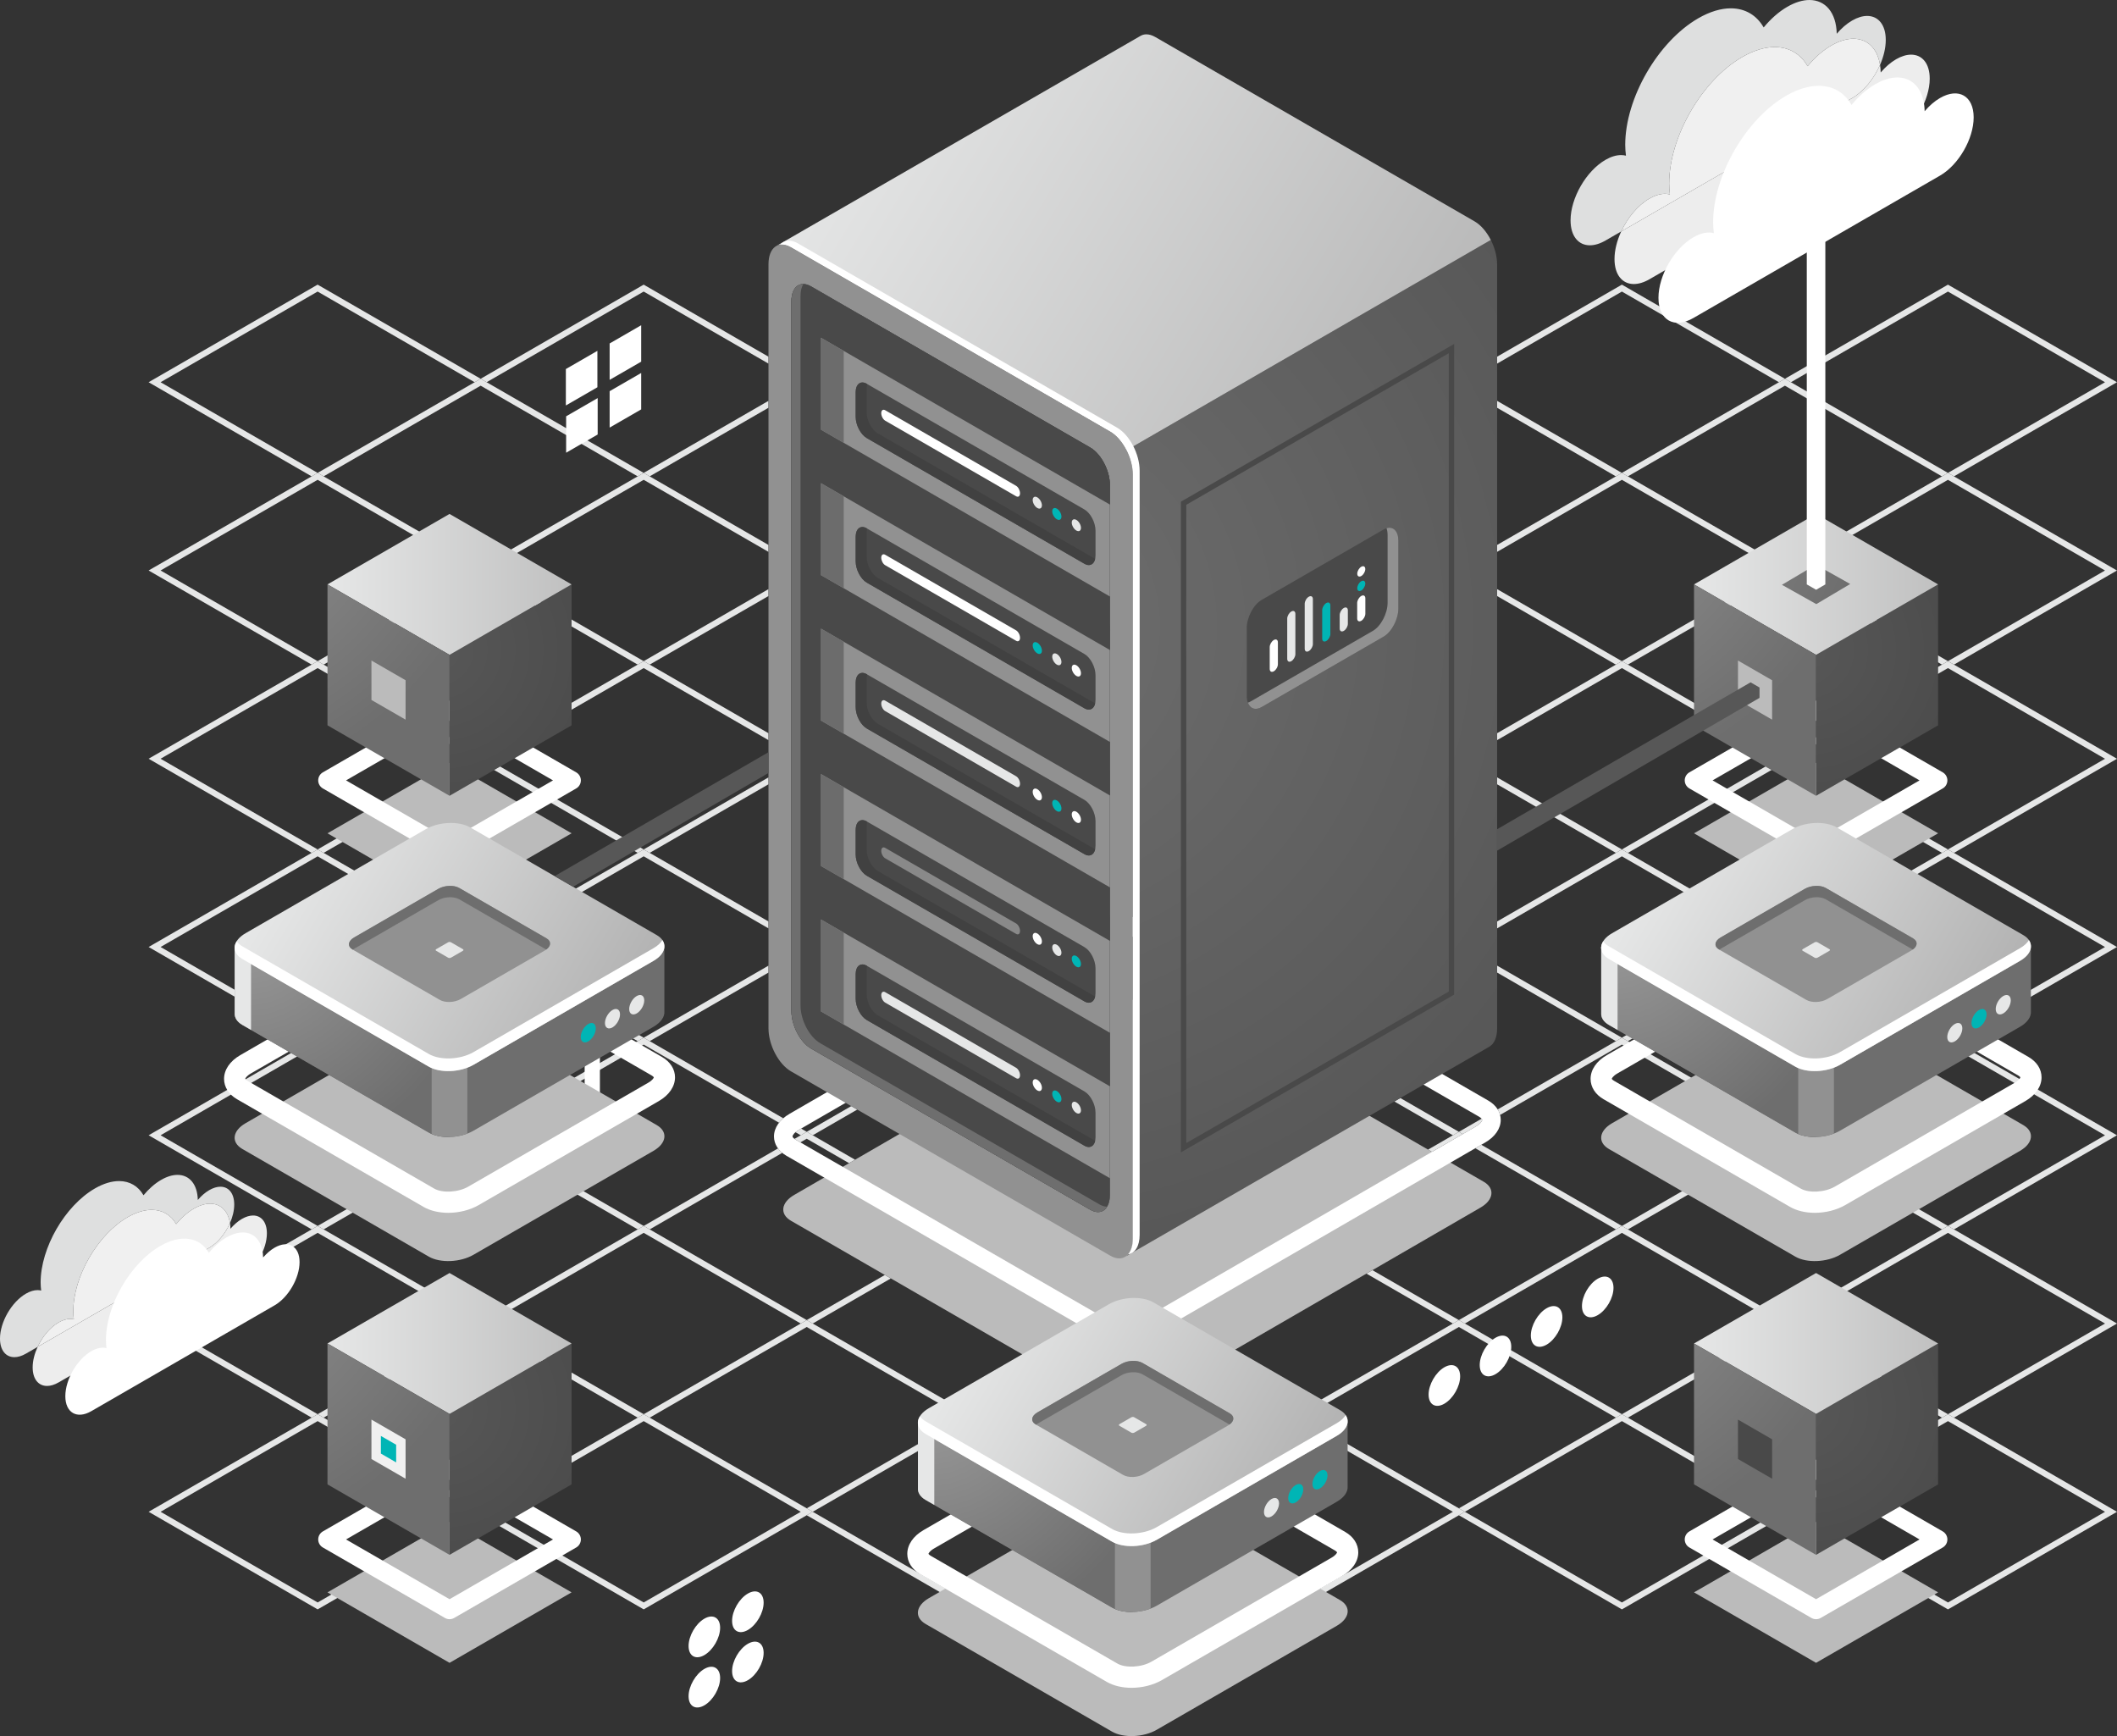 <?xml version="1.0" encoding="UTF-8"?>
<!DOCTYPE svg PUBLIC "-//W3C//DTD SVG 1.1//EN" "http://www.w3.org/Graphics/SVG/1.1/DTD/svg11.dtd">
<!-- Creator: CorelDRAW 2020 (64 Bit) -->
<svg xmlns="http://www.w3.org/2000/svg" xml:space="preserve" width="138.237mm" height="113.36mm" version="1.1" style="shape-rendering:geometricPrecision; text-rendering:geometricPrecision; image-rendering:optimizeQuality; fill-rule:evenodd; clip-rule:evenodd"
viewBox="0 0 13615.64 11165.39"
 xmlns:xlink="http://www.w3.org/1999/xlink"
 xmlns:xodm="http://www.corel.com/coreldraw/odm/2003">
 <rect x="0" y="0" width="13615.64" height="11165.39" fill="#333333" stroke="none"/>
 <defs>
  <style type="text/css">
   <![CDATA[
    .fil39 {fill:#00B5B5}
    .fil17 {fill:#494949}
    .fil40 {fill:#575757}
    .fil21 {fill:#BBBBBB}
    .fil9 {fill:#F0F0F0}
    .fil32 {fill:#00B5B5;fill-rule:nonzero}
    .fil31 {fill:#00B5B5;fill-rule:nonzero}
    .fil29 {fill:#414141;fill-rule:nonzero}
    .fil26 {fill:#494949;fill-rule:nonzero}
    .fil28 {fill:#6C6C6C;fill-rule:nonzero}
    .fil27 {fill:#6E6E6E;fill-rule:nonzero}
    .fil30 {fill:#898989;fill-rule:nonzero}
    .fil24 {fill:#919191;fill-rule:nonzero}
    .fil5 {fill:#BBBBBB;fill-rule:nonzero}
    .fil2 {fill:#DEDFDF;fill-rule:nonzero}
    .fil0 {fill:#E6E7E7;fill-rule:nonzero}
    .fil3 {fill:#EDEDED;fill-rule:nonzero}
    .fil4 {fill:#F0F0F0;fill-rule:nonzero}
    .fil1 {fill:white;fill-rule:nonzero}
    .fil15 {fill:url(#id0)}
    .fil7 {fill:url(#id1)}
    .fil19 {fill:url(#id2)}
    .fil23 {fill:url(#id3)}
    .fil34 {fill:url(#id4)}
    .fil11 {fill:url(#id5)}
    .fil25 {fill:url(#id6)}
    .fil36 {fill:url(#id7)}
    .fil38 {fill:url(#id8)}
    .fil13 {fill:url(#id9)}
    .fil33 {fill:url(#id10)}
    .fil6 {fill:url(#id11)}
    .fil18 {fill:url(#id12)}
    .fil35 {fill:url(#id13)}
    .fil8 {fill:url(#id14)}
    .fil20 {fill:url(#id15)}
    .fil10 {fill:url(#id16)}
    .fil14 {fill:url(#id17)}
    .fil22 {fill:url(#id18)}
    .fil12 {fill:url(#id19)}
    .fil16 {fill:url(#id20)}
    .fil37 {fill:url(#id21)}
   ]]>
  </style>
  <linearGradient id="id0" gradientUnits="userSpaceOnUse" x1="10895.2" y1="8640.34" x2="12965.33" y2="8640.34">
   <stop offset="0" style="stop-opacity:1; stop-color:#E6E7E7"/>
   <stop offset="1" style="stop-opacity:1; stop-color:#B4B4B4"/>
  </linearGradient>
  <linearGradient id="id1" gradientUnits="userSpaceOnUse" xlink:href="#id0" x1="2106.29" y1="8640.34" x2="4176.42" y2="8640.34">
  </linearGradient>
  <linearGradient id="id2" gradientUnits="userSpaceOnUse" xlink:href="#id0" x1="2106.29" y1="3758.5" x2="4176.42" y2="3758.5">
  </linearGradient>
  <linearGradient id="id3" gradientUnits="userSpaceOnUse" xlink:href="#id0" x1="5124.54" y1="1044.35" x2="9049.65" y2="3435.85">
  </linearGradient>
  <linearGradient id="id4" gradientUnits="userSpaceOnUse" x1="6283.25" y1="8547.99" x2="8617.15" y2="9939.46">
   <stop offset="0" style="stop-opacity:1; stop-color:#E6E7E7"/>
   <stop offset="0.839" style="stop-opacity:1; stop-color:#B4B4B4"/>
   <stop offset="1" style="stop-opacity:1; stop-color:#B4B4B4"/>
  </linearGradient>
  <linearGradient id="id5" gradientUnits="userSpaceOnUse" xlink:href="#id0" x1="10895.23" y1="3758.5" x2="12965.36" y2="3758.5">
  </linearGradient>
  <linearGradient id="id6" gradientUnits="objectBoundingBox" x1="0%" y1="44.955%" x2="93.661%" y2="54.089%">
   <stop offset="0" style="stop-opacity:1; stop-color:#545455"/>
   <stop offset="1" style="stop-opacity:1; stop-color:#636363"/>
  </linearGradient>
  <linearGradient id="id7" gradientUnits="userSpaceOnUse" xlink:href="#id4" x1="10677.82" y1="5493.11" x2="13011.74" y2="6884.58">
  </linearGradient>
  <linearGradient id="id8" gradientUnits="userSpaceOnUse" xlink:href="#id4" x1="1888.89" y1="5493.11" x2="4222.8" y2="6884.58">
  </linearGradient>
  <radialGradient id="id9" gradientUnits="userSpaceOnUse" gradientTransform="matrix(9.633 -0 -0 -9.634 -85677 31611)" cx="9924.02" cy="2972.74" r="219.52" fx="9924.02" fy="2972.74">
   <stop offset="0" style="stop-opacity:1; stop-color:#9A9A9A"/>
   <stop offset="1" style="stop-opacity:1; stop-color:#6E6E6E"/>
  </radialGradient>
  <radialGradient id="id10" gradientUnits="userSpaceOnUse" gradientTransform="matrix(2.109 -0 -0 -2.109 -6642 28040)" xlink:href="#id9" cx="5986.57" cy="9017.59" r="718" fx="5986.57" fy="9017.59">
  </radialGradient>
  <radialGradient id="id11" gradientUnits="userSpaceOnUse" gradientTransform="matrix(1.721 -0 -0 -1.721 -2034 24658)" cx="2820.58" cy="9061.78" r="679.75" fx="2820.58" fy="9061.78">
   <stop offset="0" style="stop-opacity:1; stop-color:#575757"/>
   <stop offset="1" style="stop-opacity:1; stop-color:#4A4A4A"/>
  </radialGradient>
  <radialGradient id="id12" gradientUnits="userSpaceOnUse" gradientTransform="matrix(1.721 -0 -0 -1.721 -2034 11374)" xlink:href="#id11" cx="2820.58" cy="4179.96" r="679.77" fx="2820.58" fy="4179.96">
  </radialGradient>
  <radialGradient id="id13" gradientUnits="userSpaceOnUse" gradientTransform="matrix(2.109 -0 -0 -2.109 -11517 18541)" xlink:href="#id9" cx="10381.15" cy="5962.73" r="718" fx="10381.15" fy="5962.73">
  </radialGradient>
  <radialGradient id="id14" gradientUnits="userSpaceOnUse" gradientTransform="matrix(3.111 -0 -0 -3.111 -2392 32279)" xlink:href="#id9" cx="1132.99" cy="7851.82" r="679.75" fx="1132.99" fy="7851.82">
  </radialGradient>
  <radialGradient id="id15" gradientUnits="userSpaceOnUse" gradientTransform="matrix(3.111 -0 -0 -3.111 -2392 12209)" xlink:href="#id9" cx="1132.99" cy="2969.96" r="679.77" fx="1132.99" fy="2969.96">
  </radialGradient>
  <radialGradient id="id16" gradientUnits="userSpaceOnUse" gradientTransform="matrix(1.721 -0 -0 -1.721 -8371 11374)" xlink:href="#id11" cx="11609.48" cy="4179.96" r="679.77" fx="11609.48" fy="4179.96">
  </radialGradient>
  <radialGradient id="id17" gradientUnits="userSpaceOnUse" gradientTransform="matrix(1.721 -0 -0 -1.721 -8371 24658)" xlink:href="#id11" cx="11609.48" cy="9061.78" r="679.75" fx="11609.48" fy="9061.78">
  </radialGradient>
  <radialGradient id="id18" gradientUnits="userSpaceOnUse" gradientTransform="matrix(1.288 -0 -0 -1.288 -1858 9214)" cx="6453.29" cy="4027.23" r="3268.34" fx="6453.29" fy="4027.23">
   <stop offset="0" style="stop-opacity:1; stop-color:#6E6E6E"/>
   <stop offset="1" style="stop-opacity:1; stop-color:#575757"/>
  </radialGradient>
  <radialGradient id="id19" gradientUnits="userSpaceOnUse" gradientTransform="matrix(3.111 -0 -0 -3.111 -20944 12209)" xlink:href="#id9" cx="9921.95" cy="2969.96" r="679.77" fx="9921.95" fy="2969.96">
  </radialGradient>
  <radialGradient id="id20" gradientUnits="userSpaceOnUse" gradientTransform="matrix(3.111 -0 -0 -3.111 -20945 32279)" xlink:href="#id9" cx="9921.95" cy="7851.82" r="679.75" fx="9921.95" fy="7851.82">
  </radialGradient>
  <radialGradient id="id21" gradientUnits="userSpaceOnUse" gradientTransform="matrix(2.109 -0 -0 -2.109 -1766 18541)" xlink:href="#id9" cx="1592.19" cy="5962.73" r="718" fx="1592.19" fy="5962.73">
  </radialGradient>
 </defs>
 <g id="Camada_x0020_1">
  <path class="fil0" d="M12566.87 3063.71l0 0 -34.4 -19.88 -4.1 -2.36 -677.67 -391.25 677.67 391.25 1010.1 -583.16 -1010.1 -583.19 -1010.09 583.16 -38.47 -22.24 1048.56 -605.36 9.59 5.56 1077.47 622.08 -1048.56 605.4zm-76.96 0l-332.42 -191.95 332.42 191.95 0 0z"/>
  <g>
   <path class="fil0" d="M10469.72 3063.67l0 0 505.04 -291.59 -505.01 291.59 -0.03 0zm-76.96 0l-567.83 -327.87 567.86 327.87 -0.03 0zm38.5 -22.24l0 0 -505.05 -291.59 505.05 291.59 612.51 -353.65 -612.51 353.65zm1010.06 -583.15l-1010.06 -583.16 -802.55 463.35 0 -44.44 802.55 -463.39 1048.55 605.4 -38.49 22.24z"/>
  </g>
  <g>
   <path class="fil0" d="M11518.31 3669.07l0 0 697.58 -402.76 -697.54 402.76 -0.04 0zm-38.46 -22.24l-1010.13 -583.16 0 0 -35.66 -20.61 -2.81 -1.64 612.51 -353.65 397.55 -229.5 38.49 -22.24 38.47 22.24 332.42 191.94 677.67 391.25 -38.46 22.24 -332.42 -191.95 -677.68 -391.25 -505.04 291.57 -505.04 291.59 1010.13 583.16 363.17 -209.67 -363.17 209.67 0 0zm1087.02 -583.12l-28.88 -16.69 -5.53 -3.19 34.4 19.88z"/>
  </g>
  <path class="fil0" d="M12566.94 4274.43l-38.5 -22.21 -1010.13 -583.15 0 0 -34.19 -19.74 -4.27 -2.5 363.17 -209.67 646.89 -373.45 0 0 38.46 -22.24 4.1 2.36 5.53 3.19 28.88 16.69 0 0 1048.59 605.39 -1048.52 605.33zm-1048.63 -605.36l1010.13 583.15 1010.06 -583.12 -1010.13 -583.19 -312.48 180.4 -697.58 402.76z"/>
  <path class="fil0" d="M7663.74 2654.35l0 0zm1010.06 -583.16l-0.03 0 38.49 -22.2 0 0 -38.46 22.2z"/>
  <path class="fil0" d="M9628.71 3549.22l0 0 297.49 -171.75 -297.49 171.75zm0 -44.44l0 0 151.52 -87.45 -151.52 87.45zm841.01 -441.11l-28.88 -16.68 -6.78 -3.93 35.66 20.61zm-76.93 0l-567.86 -327.87 -196.21 -113.27 0 -44.45 297.49 171.76 505.05 291.59 -38.5 22.24 0.03 0z"/>
  <g>
   <path class="fil0" d="M10469.75 4274.43l0 0 442.22 -255.29 -442.18 255.32 -0.04 -0.03zm-38.46 -22.21l-802.58 -463.35 0 0 802.58 463.35 664.05 -383.39 -664.05 383.39 0 0zm1087.02 -583.15l-28.87 -16.69 -5.32 -3.05 34.19 19.74zm-76.96 0l-1010.09 -583.2 -505.05 291.6 -297.49 171.75 0 -44.44 151.52 -87.45 612.52 -353.66 0 0 38.5 -22.24 0 0 2.81 1.64 6.78 3.93 28.88 16.68 1010.13 583.16 -38.5 22.2 0 0.04z"/>
  </g>
  <path class="fil0" d="M11518.35 4879.82l0 0 290.44 -167.69 -290.44 167.69zm-38.5 -22.2l-1010.1 -583.16 0 -0.03 -33.71 -19.46 -4.76 -2.75 664.05 -383.39 346 -199.8 38.5 -22.2 0 0 4.27 2.5 5.32 3.05 28.87 16.69 1010.1 583.15 -38.47 22.21 -1010.09 -583.16 -567.87 327.87 -442.22 255.29 1010.13 583.19 505.01 -291.59 -505.01 291.59 0 0 -0.03 0z"/>
  <path class="fil0" d="M12566.94 5485.22l0 0 -32.41 -18.73 -6.09 -3.51 -1010.09 -583.16 0 0 -33.71 -19.45 -4.77 -2.75 505.01 -291.59 505.04 -291.59 38.5 -22.21 38.5 22.21 1048.56 605.43 -1048.56 605.36zm-1048.59 -605.4l1010.09 583.16 1010.1 -583.12 -1010.1 -583.2 -719.64 415.47 -290.44 167.69z"/>
  <polygon class="fil0" points="7625.27,2676.56 7625.24,2676.56 7663.74,2654.35 7663.74,2654.35 "/>
  <g>
   <path class="fil0" d="M9628.71 4760.05l0 0 138.53 -79.99 -138.53 79.99zm0 -44.44l0 -0.04 321.89 -185.82 -321.89 185.86zm841.04 -441.15l-28.87 -16.68 -4.84 -2.82 33.71 19.46 0 0.03zm-76.92 -0.03l-764.12 -441.12 0 -44.44 802.58 463.35 -38.5 22.21 0.04 0z"/>
  </g>
  <g>
   <path class="fil0" d="M10469.79 5485.22l0 0 505.04 -291.57 -505.01 291.57 -0.03 0zm-38.46 -22.21l0 -0.03 -802.62 -463.35 0 0 802.62 463.35 567.86 -327.84 -567.86 327.87zm1087.02 -583.19l-28.88 -16.65 -4.83 -2.81 33.71 19.45zm-76.96 0l-1010.1 -583.16 -664.04 383.4 -138.53 79.99 0 -44.44 321.89 -185.86 442.18 -255.32 38.5 -22.21 0 0 4.76 2.75 4.84 2.82 28.87 16.68 1010.1 583.16 -38.46 22.2z"/>
  </g>
  <g>
   <path class="fil0" d="M11518.38 6090.61l0 0 612.52 -353.66 -612.52 353.66zm-38.5 -22.2l-1010.09 -583.19 0 0 -32.41 -18.73 -6.05 -3.48 567.86 -327.87 442.19 -255.32 38.49 -22.2 0 0 4.77 2.75 4.83 2.81 28.88 16.65 1010.09 583.19 -38.46 22.21 -1010.1 -583.16 -505.04 291.59 -505.04 291.57 1010.13 583.15 505.01 -291.56 -505.01 291.56 0 0 -0.04 0.04zm1087.06 -583.19l-28.88 -16.65 -3.54 -2.09 32.41 18.73z"/>
  </g>
  <path class="fil0" d="M12566.97 6696l0 0 -33.53 -19.34 -4.96 -2.89 -1010.1 -583.16 0 0 -32 -18.49 -6.46 -3.75 505.01 -291.56 505.04 -291.59 38.46 -22.24 6.09 3.51 3.54 2.09 28.88 16.65 0 0 1048.59 605.39 -1048.56 605.39zm-1048.59 -605.39l1010.1 583.16 1010.09 -583.16 -1010.13 -583.16 -397.54 229.5 -612.52 353.66z"/>
  <path class="fil0" d="M4178.38 3063.6l0 0 646.89 -373.45 -646.89 373.45zm-38.49 -22.24l-1010.09 -583.15 0 0 -34.99 -20.23 -3.48 -2.01 1048.55 -605.33 9.58 5.53 793.13 457.93 0 44.4 -802.72 -463.42 -1010.09 583.13 1010.12 583.15 312.48 -180.4 -312.48 180.4 0 0 -0.03 0z"/>
  <path class="fil0" d="M4942.6 3549.29l-125.02 -72.2 125.02 72.17 0 0.03zm0 -44.44l-431.79 -249.34 431.79 249.31 0 0.03zm-764.22 -441.25l-38.46 -22.24 312.48 -180.4 490.21 -283.02 0 44.44 -117.34 67.76 -646.89 373.45z"/>
  <path class="fil0" d="M9628.71 5970.8l0 0 439.44 -253.68 -439.44 253.68zm0 -44.44l0 0 202.36 -116.82 -202.36 116.82zm841.08 -441.14l-28.88 -16.65 -3.54 -2.09 32.41 18.73zm-76.93 0l-764.14 -441.15 0 -44.44 802.62 463.38 -38.5 22.21 0.03 0z"/>
  <g>
   <path class="fil0" d="M10469.82 6696l0 0 562.55 -324.78 -562.52 324.78 -0.04 0zm-76.96 0l-505.04 -291.59 505.08 291.59 -0.04 0zm38.5 -22.23l0 0 -332.42 -191.95 332.42 191.95 346.01 -199.76 -346.01 199.76zm1087.02 -583.16l-28.87 -16.68 -3.13 -1.81 32 18.49zm-76.96 0l-1010.09 -583.16 -363.18 209.67 -439.44 253.68 0 -44.44 202.36 -116.82 561.76 -324.32 38.5 -22.24 0 0.03 6.05 3.48 3.54 2.09 28.88 16.65 1010.09 583.19 -38.46 22.2z"/>
  </g>
  <path class="fil0" d="M11518.42 7301.4l0 0 442.22 -255.32 -442.22 255.32zm-38.47 -22.24l-1010.13 -583.16 0 0 -35.89 -20.74 -2.57 -1.49 346.01 -199.76 664.04 -383.4 38.5 -22.24 0 0 6.46 3.75 3.13 1.81 28.87 16.68 1010.1 583.16 -38.47 22.23 -1010.09 -583.15 -447.54 258.37 -562.55 324.78 1010.13 583.16 505.01 -291.59 -505.01 291.59 0 0zm1087.02 -583.16l-28.87 -16.68 -4.66 -2.67 33.53 19.34z"/>
  <path class="fil0" d="M12567.01 7906.79l0 0 -35.02 -20.22 -3.48 -2.01 -1010.09 -583.16 0 0 -35 -20.22 -3.48 -2.02 505.01 -291.59 505.04 -291.57 38.47 -22.23 4.96 2.89 4.66 2.67 28.87 16.68 0 0 1048.6 605.4 -1048.56 605.39zm-1048.59 -605.39l1010.09 583.16 1010.1 -583.16 -1010.13 -583.19 -567.83 327.87 -442.22 255.32z"/>
  <g>
   <path class="fil0" d="M2081.24 3063.6l0 0 505.05 -291.59 -505.01 291.59 -0.04 0zm-76.92 0l-1048.59 -605.39 1087.02 -627.64 9.62 5.59 1038.97 599.81 -38.5 22.24 -1010.09 -583.16 -1010.06 583.16 1010.09 583.15 505.04 -291.56 -505.04 291.56 0 0 -38.46 22.24zm1125.48 -605.39l-28.87 -16.69 -6.12 -3.55 34.99 20.23z"/>
  </g>
  <path class="fil0" d="M3129.84 3669l0 0 505.04 -291.6 -505.04 291.6zm-38.47 -22.24l-1039 -599.84 -9.59 -5.56 505.04 -291.56 505.01 -291.59 38.5 -22.24 0 0 3.48 2.01 6.12 3.55 28.87 16.69 1010.09 583.15 -38.47 22.24 -1010.08 -583.16 -505.04 291.57 -505.05 291.59 1010.13 583.16 505.01 -291.59 -505.01 291.59 0 0z"/>
  <path class="fil0" d="M4178.42 4274.39l0 -0.03 645.28 -372.53 -645.28 372.56zm-38.5 -22.24l0 0 -1010.08 -583.15 0 0 -35 -20.23 -3.48 -2.01 505.01 -291.59 505.03 -291.57 38.5 -22.24 38.46 22.24 0 0 332.43 191.91 431.79 249.34 0 44.41 -125.02 -72.17 -677.67 -391.29 -505.03 291.59 -505.04 291.6 1010.08 583.15 561.83 -324.32 -561.79 324.32 -0.04 0z"/>
  <path class="fil0" d="M4942.6 4760.05l-297.6 -171.86 297.6 171.86 0 0zm0 -44.44l-86.52 -49.97 86.52 49.97 0 0zm-764.18 -441.25l-38.5 -22.21 561.83 -324.32 240.86 -139.09 0 44.44 -118.9 68.66 -645.28 372.53z"/>
  <g>
   <path class="fil0" d="M9382.8 7279.13l0 0 -376.37 -217.28 0 0 376.37 217.28 146.22 -84.4 0 0 -146.18 84.4 -0.04 0zm265.12 -108.62l0 0 138.16 -79.74 -138.16 79.74zm-15.36 -35.55c-0.03,0 -0.03,0 -0.03,0l447.85 -258.55 -447.82 258.55zm837.26 -438.96l-28.87 -16.68 -7.02 -4.07 35.89 20.74zm-76.92 0l-505.08 -291.59 -259.1 -149.61 0 -44.44 470.23 271.47 332.42 191.95 -38.5 22.23 0.04 0z"/>
  </g>
  <g>
   <path class="fil0" d="M10469.86 7906.79l0 0 505.04 -291.59 -505 291.59 -0.04 0zm-76.96 0l-630.06 -363.79 630.09 363.79 -0.03 0zm38.5 -22.23l0 0 -332.43 -191.95 332.43 191.95 612.51 -353.66 -612.51 353.66zm1087.02 -583.16l-28.88 -16.68 -6.12 -3.55 35 20.22zm-76.96 0l-1010.1 -583.19 -645.28 372.56 -138.16 79.74c-3.26,-12.41 -8.44,-24.33 -15.36,-35.55l447.82 -258.55 312.48 -180.41 0 0 38.5 -22.23 0 0 2.57 1.49 7.02 4.07 28.87 16.68 1010.13 583.16 -38.49 22.24zm-2033.71 -7.85l-24.95 -14.42 146.22 -84.4c2.5,3.05 3.72,5.69 3.72,7.67 0,7.57 -10.84,25.13 -40.69,42.36l-84.3 48.78z"/>
  </g>
  <g>
   <path class="fil0" d="M11518.45 8512.15l0 0 447.54 -258.37 -447.54 258.41 0 -0.04zm-38.5 -22.2l-1010.09 -583.16 0 0 -35.93 -20.74 -2.53 -1.49 612.51 -353.66 397.55 -229.5 38.49 -22.24 0 0 3.48 2.02 6.12 3.55 28.88 16.68 1010.09 583.16 -38.46 22.2 -1010.1 -583.16 -505.04 291.59 -505.04 291.59 1010.13 583.16 666.1 -384.57 -666.1 384.57 0 0 -0.04 0zm1087.06 -583.16l-28.88 -16.68 -6.15 -3.55 35.02 20.22z"/>
  </g>
  <path class="fil0" d="M12567.05 9117.54l0 0 -30.93 -17.86 -7.57 -4.34 -1010.1 -583.15 0 -0.04 -33.18 -19.14 -5.28 -3.06 666.1 -384.57 343.95 -198.62 38.46 -22.2 3.48 2.01 6.15 3.55 28.88 16.68 0 0 1048.59 605.36 -1048.55 605.39zm-1048.6 -605.39l1010.1 583.19 1010.09 -583.19 -1010.13 -583.15 -562.52 324.78 -447.54 258.37z"/>
  <g>
   <path class="fil0" d="M2081.28 4274.36l0 0 567.86 -327.84 -567.83 327.87 -0.03 -0.03zm-76.93 0l-1048.59 -605.36 1048.56 -605.4 38.46 -22.24 0 0 9.59 5.56 1039 599.84 -38.49 22.24 -1010.1 -583.2 -1010.06 583.2 1010.1 583.15 666.13 -384.57 -666.13 384.57 0 0 -38.47 22.21zm1125.49 -605.36l-28.88 -16.69 -6.12 -3.55 35 20.23z"/>
  </g>
  <path class="fil0" d="M3129.87 4879.75l0 0 343.96 -198.58 -343.96 198.58zm-38.46 -22.2l-1039.01 -599.84 -9.58 -5.56 666.13 -384.57 343.93 -198.58 38.49 -22.24 0 0 3.48 2.01 6.12 3.55 28.88 16.69 1010.08 583.15 -38.46 22.21 -1010.09 -583.16 -442.22 255.32 -567.86 327.84 1010.13 583.19 442.22 -255.32 -442.22 255.32 0 0z"/>
  <path class="fil0" d="M4178.45 5485.14l0 0 363.18 -209.66 -363.18 209.66zm-38.49 -22.2l-1010.09 -583.15 0 -0.04 -33.71 -19.46 -4.76 -2.74 442.22 -255.32 567.82 -327.87 38.46 -22.21 38.5 22.21 0 0.03 677.67 391.25 86.52 49.97 0 44.44 -297.6 -171.86 -505.08 -291.59 -666.08 384.58 -343.96 198.58 1010.12 583.19 556.62 -321.37 -556.62 321.37 0 0 -0.03 0z"/>
  <polygon class="fil0" points="4942.6,5926.33 4178.45,5485.14 4178.45,5485.14 4146.03,5466.46 4139.99,5462.94 4696.6,5141.57 4942.6,4999.56 4942.6,5044 4541.63,5275.49 4178.45,5485.14 4942.6,5926.33 "/>
  <polygon class="fil0" points="9344.34,7301.36 8967.93,7084.06 9006.43,7061.85 9382.8,7279.13 "/>
  <g>
   <path class="fil0" d="M9421.34 8512.12l0 0 505 -291.57 -505 291.59 0 -0.03zm-38.5 -22.2l-556.09 -321.06 0 0 556.09 321.06 414.15 -239.1 -414.15 239.1 0 0zm1087.02 -583.13l-28.88 -16.68 -7.05 -4.07 35.93 20.74zm-76.93 0l-630.09 -363.79 -274.26 -158.34 38.46 -22.28 571.93 330.23 332.43 191.95 -38.5 22.2 0.03 0.03zm-1183.12 -498.65l-25.2 -14.56 159.73 -92.22 38.46 -22.23 24.95 14.42 -197.95 114.59z"/>
  </g>
  <path class="fil0" d="M10469.93 9117.5l0 0 556.62 -321.33 -556.62 321.33zm-38.5 -22.2l-1010.13 -583.15 0.04 -0.03 -35.02 -20.19 -3.48 -2.01 414.15 -239.1 595.91 -344.03 0 -0.03 38.5 -22.2 0 0 2.53 1.49 7.05 4.07 28.88 16.68 1010.09 583.16 -38.46 22.2 -1010.09 -583.15 -505.05 291.56 -505 291.57 1010.09 583.18 364.78 -210.59 -364.78 210.59 0 0zm1087.02 -583.11l-28.87 -16.68 -4.31 -2.5 33.18 19.14 0 0.04z"/>
  <path class="fil0" d="M11480.03 9745.17l0 0zm38.46 -22.23l0 0 397.54 -229.5 -397.54 229.5zm-76.96 0l-332.42 -191.95 332.42 191.95zm38.5 -22.21l-677.71 -391.28 677.71 391.24 505 -291.56 -505 291.59zm1087.02 -583.19l-28.88 -16.66 -2.05 -1.2 30.93 17.86zm-76.96 0l-1010.1 -583.15 -453.44 261.78 -556.65 321.33 -38.47 -22.2 364.78 -210.59 645.28 -372.56 38.5 -22.2 0 0 5.28 3.06 4.31 2.5 28.87 16.68 1010.1 583.15 -38.46 22.2z"/>
  <path class="fil0" d="M12528.58 10350.57l-9.58 -5.59 -1038.97 -599.81 0 0 38.46 -22.23 -38.46 -22.21 505 -291.59 505.05 -291.59 38.46 -22.2 7.57 4.34 2.05 1.2 28.88 16.66 0 0 1048.59 605.4 -1087.06 627.63zm-1010.09 -627.63l1010.09 583.15 1010.1 -583.15 -1010.13 -583.17 -612.52 353.67 -397.54 229.5z"/>
  <g>
   <path class="fil0" d="M2081.31 5485.14l0 0 505.05 -291.56 -505.01 291.56 -0.04 0zm-76.96 0l-1048.55 -605.43 1048.55 -605.35 38.47 -22.21 0 0 9.58 5.56 1039.01 599.84 -38.5 22.2 -1010.09 -583.16 -1010.06 583.12 1010.09 583.23 505.04 -291.59 -505.04 291.59 0 0 -38.5 22.2zm1125.52 -605.35l-28.87 -16.69 -4.84 -2.82 33.71 19.46 0 0.04z"/>
  </g>
  <g>
   <path class="fil0" d="M3129.91 6090.54l0 0 505.04 -291.59 -505.04 291.59zm-38.5 -22.2l-1038.97 -599.84 -9.59 -5.56 505.04 -291.59 505.01 -291.59 38.5 -22.2 0 0 4.76 2.74 4.84 2.82 28.87 16.69 1010.09 583.15 -38.47 22.2 -1010.08 -583.15 -505.04 291.59 -505.05 291.56 1010.13 583.16 505.01 -291.56 -505.01 291.59 0 -0.04 -0.03 0.04zm1087.04 -583.2l-28.87 -16.64 -3.55 -2.05 32.41 18.68z"/>
  </g>
  <path class="fil0" d="M4178.49 6695.93l0 0 664.04 -383.39 -664.04 383.39zm-38.46 -22.23l-0.04 0 -1010.08 -583.16 0 0 -32.49 -18.76 -5.98 -3.44 505.01 -291.59 505.03 -291.6 38.5 -22.2 0 0 6.05 3.52 3.55 2.05 28.87 16.64 764.15 441.19 0 44.44 -802.62 -463.39 -505.03 291.57 -505.04 291.59 1010.08 583.16 447.54 -258.38 -447.5 258.38z"/>
  <path class="fil0" d="M5227.08 7301.33l0 0 286.22 -165.26 0 0 -286.22 165.26zm-38.5 -22.24l0 0 -36.17 -20.88 0 0 36.17 20.88 286.22 -165.22 0.03 0 -286.25 165.22zm-150.97 -87.15l-859.11 -496.01 0 0 -35.02 -20.22 -3.44 -2.01 447.5 -258.38 355.07 -205.01 0 44.44 -100.07 57.79 -664.04 383.39 859.15 496.01c0,0 0,0 -0.04,0z"/>
  <polygon class="fil0" points="5227.08,7301.33 5188.57,7279.09 5474.82,7113.88 5513.29,7136.08 "/>
  <g>
   <path class="fil0" d="M8372.78 9117.5l0 0 505.04 -291.55 -505.04 291.55zm-38.5 -22.2l-554.73 -320.29 0 0 554.73 320.29 505.04 -291.58 -505 291.58 -0.04 0zm1087.02 -583.15l-28.84 -16.68 -6.15 -3.55 35.02 20.19 -0.04 0.03zm-76.92 -0.03l-556.05 -321.03 38.42 -22.24 556.09 321.06 -38.46 22.2z"/>
  </g>
  <path class="fil0" d="M9382.88 9745.14l0 -0.03 0 0.03zm38.49 -22.23l0 0 505.01 -291.57 -505.01 291.57zm-38.49 -22.21l-1010.1 -583.19 0 0 -35.02 -20.18 -3.44 -2.02 505 -291.58 505.05 -291.59 38.46 -22.2 0 0 3.48 2.01 6.15 3.55 28.84 16.68 1010.13 583.15 -38.5 22.2 -1010.09 -583.14 -505.01 291.59 -505.04 291.55 1010.1 583.19 612.55 -353.66 -612.55 353.66z"/>
  <path class="fil0" d="M10431.47 10350.54l-9.62 -5.59 -1038.97 -599.81 0 -0.03 38.49 -22.2 -38.49 -22.21 612.55 -353.66 397.5 -229.53 38.5 -22.2 38.5 22.2 0 0 332.39 191.95 677.71 391.28 38.46 22.21 -38.46 22.23 -0.04 0 -1048.52 605.36zm-1010.1 -627.63l1010.1 583.16 1010.06 -583.12 -332.42 -191.95 -677.68 -391.24 -505.04 291.58 -505.01 291.57z"/>
  <g>
   <path class="fil0" d="M2081.35 6695.93l0 0 719.61 -415.46 -719.58 415.46 -0.03 0zm-76.96 0l-1048.56 -605.43 1048.52 -605.36 38.5 -22.2 0 0 9.59 5.56 1038.97 599.84 -38.46 22.2 -1010.1 -583.16 -1010.06 583.12 1010.1 583.2 343.95 -198.59 -343.95 198.59 0 0 -38.5 22.23zm1125.52 -605.39l-28.88 -16.65 -3.61 -2.12 32.49 18.76z"/>
  </g>
  <path class="fil0" d="M3129.94 7301.33l0 0 505.04 -291.59 -505.04 291.59zm-38.46 -22.24l-1039.01 -599.84 -9.58 -5.56 343.95 -198.59 666.1 -384.57 38.49 -22.24 0 0.04 5.98 3.44 3.61 2.12 28.88 16.65 1010.08 583.16 -38.46 22.23 -1010.09 -583.15 -290.48 167.69 -719.61 415.46 1010.13 583.16 397.54 -229.5 -397.54 229.5 0 0zm1087.01 -583.16l-28.88 -16.68 -6.15 -3.55 35.02 20.22z"/>
  <path class="fil0" d="M4178.52 7906.72l0 0 505.05 -291.59 -505.05 291.59zm-38.49 -22.23l-1010.09 -583.16 0 0 -34.99 -20.22 -3.48 -2.02 397.54 -229.5 612.51 -353.66 38.46 -22.23 0.04 0 3.44 2.01 6.15 3.55 28.88 16.68 859.11 496.01c-10.39,9.04 -19.52,18.63 -27.31,28.63l-870.3 -502.4 -505 291.57 -505.04 291.59 1010.09 583.16 397.54 -229.5 -397.51 229.5 -0.03 0zm1010.09 -583.16l-33.94 -19.6c5.73,-4.9 12.88,-10.01 21.71,-15.11l14.53 -8.41 36.17 20.88 -38.46 22.24z"/>
  <g>
   <path class="fil0" d="M5227.08 8512.08l0 0 346.01 -199.76 -346.01 199.8 0 -0.04zm-76.99 0l-447.51 -258.37 447.54 258.37 -0.03 0zm38.49 -22.2l0 0 -666.09 -384.57 666.09 384.57 502.51 -290.14 0 0 -502.51 290.14zm-1010.06 -583.16l-38.49 -22.23 397.54 -229.5 466.17 -269.16c7.57,10.29 16.71,19.92 27.31,28.67l-347.47 200.62 -505.05 291.59zm1282.38 -425.96l-272.32 -157.23 -40.83 23.6 -30.54 -17.66c-2.81,-1.6 -5.31,-3.23 -7.51,-4.83l40.41 -23.31 38.46 -22.24 38.5 22.24 0 0 272.24 157.2 -38.42 22.23z"/>
  </g>
  <path class="fil0" d="M6275.67 9117.48l0 0 453.4 -261.77 -453.4 261.77zm-38.5 -22.2l-1010.13 -583.15 0.03 -0.04 -34.23 -19.73 -4.27 -2.47 502.51 -290.14 38.46 22.24 -156.46 90.34 -346.01 199.76 1010.1 583.19 502.5 -290.1 0 0 -502.5 290.1 0 0z"/>
  <path class="fil0" d="M7285.76 9745.14l0 -0.03 0 0.03zm38.46 -22.23l0 0 567.87 -327.84 -567.87 327.84zm-76.96 0l-677.67 -391.26 677.67 391.26zm38.5 -22.21l-380.02 -219.42 380.02 219.42 505.01 -291.58 -505.01 291.58zm1087.02 -583.19l-28.88 -16.64 -6.15 -3.55 35.02 20.18zm-76.96 0l-554.69 -320.25 38.42 -22.24 554.73 320.29 -38.46 22.2zm-2020.14 -0.03l-38.5 -22.2 502.5 -290.1 38.47 22.2 -49.07 28.33 -453.44 261.77 0.04 0z"/>
  <path class="fil0" d="M8334.32 10350.54l-9.59 -5.59 -1038.97 -599.81 0 -0.03 38.46 -22.2 -38.46 -22.21 505.01 -291.58 505.04 -291.6 38.46 -22.2 0.04 0 3.44 2.02 6.15 3.55 28.88 16.64 1010.1 583.19 38.49 22.21 -38.49 22.2 0 0.03 -1048.56 605.4zm-1010.1 -627.63l1010.1 583.16 1010.09 -583.16 -1010.13 -583.15 -442.18 255.31 -567.87 327.84z"/>
  <path class="fil0" d="M2081.42 7906.69l0 0 364.78 -210.6 -364.78 210.6zm-76.96 -0.04l-1048.59 -605.36 1048.52 -605.36 38.5 -22.23 0 0 9.58 5.56 1039.01 599.84 -38.5 22.24 -1010.09 -583.16 -1010.06 583.12 1010.09 583.16 645.29 -372.52 -645.29 372.52 0 0 -38.46 22.2zm1125.48 -605.32l-28.87 -16.68 -6.12 -3.55 34.99 20.22z"/>
  <g>
   <path class="fil0" d="M3129.98 8512.08l0 0 346 -199.76 -346 199.8 0 -0.04zm-76.96 0l-505.05 -291.59 505.05 291.59 0 0zm38.49 -22.2l0 0 -505.04 -291.59 505.04 291.59 664.05 -383.39 -664.05 383.39zm1010.05 -583.16l-1010.08 -583.19 -645.28 372.56 -364.82 210.6 -38.46 -22.24 645.29 -372.52 364.77 -210.6 38.5 -22.24 0 0 3.48 2.02 6.12 3.55 28.87 16.68 1010.09 583.16 -38.47 22.2 0 0.03z"/>
  </g>
  <g>
   <path class="fil0" d="M4178.56 9117.48l0 0 505.01 -291.56 -505.01 291.56zm-38.5 -22.2l0 0 -1010.08 -583.15 0 -0.04 -34.4 -19.84 -4.07 -2.36 664.05 -383.39 345.99 -199.8 38.47 -22.2 38.49 22.23 0 0 343.96 198.59 666.09 384.57 -38.46 22.2 -447.54 -258.37 -562.54 -324.78 -664.04 383.39 -346 199.76 1010.08 583.19 505.04 -291.59 -505 291.59 -0.04 0zm1086.99 -583.15l-28.84 -16.68 -5.36 -3.09 34.23 19.73 -0.03 0.04z"/>
  </g>
  <path class="fil0" d="M5188.61 9745.11l0 0zm-38.46 -22.24l-397.55 -229.49 397.55 229.49zm76.96 0l0 0 397.54 -229.49 -397.54 229.49zm-38.5 -22.2l-505.01 -291.59 505.01 291.56 505.04 -291.56 -505.04 291.59zm1010.09 -583.19l-1010.13 -583.15 -505 291.59 -505.01 291.56 -38.5 -22.2 505.04 -291.59 504.98 -291.59 0.03 0 38.46 -22.2 0 0 4.27 2.47 5.36 3.09 28.84 16.68 1010.13 583.15 -38.5 22.2 0.03 0z"/>
  <path class="fil0" d="M6237.2 10350.51l-9.58 -5.56 -1039.01 -599.84 0 0 38.5 -22.24 -38.5 -22.2 505.04 -291.59 505.01 -291.59 38.5 -22.2 38.5 22.2 0 0 630.06 363.8 380.02 219.42 38.46 22.21 -38.46 22.2 -0.04 0.03 -1048.52 605.37zm-1010.09 -627.64l1010.09 583.16 1010.06 -583.12 -677.67 -391.26 -332.42 -191.93 -612.52 353.66 -397.54 229.49z"/>
  <g>
   <path class="fil0" d="M2081.42 9117.44l0 0 697.58 -402.71 -697.54 402.71 -0.04 0zm-76.93 0l-1048.59 -605.38 1048.56 -605.4 38.46 -22.2 38.5 22.24 0 0 505.04 291.59 505.01 291.59 -38.46 22.2 -505.05 -291.59 -505.04 -291.59 -1010.06 583.16 1010.1 583.18 363.17 -209.66 -363.17 209.66 0 0 -38.47 22.2zm1125.49 -605.31l-28.88 -16.68 -5.53 -3.2 34.4 19.84 0 0.04z"/>
  </g>
  <path class="fil0" d="M3091.54 9745.07l-0.04 0 0.04 0 0 0zm38.46 -22.23l0 0 646.92 -373.46 -646.92 373.46zm-38.46 -22.21l-1039.01 -599.83 -9.58 -5.56 363.17 -209.66 646.89 -373.49 0 0 38.49 -22.2 0 0 4.07 2.36 5.53 3.2 28.88 16.68 1010.08 583.15 -38.46 22.2 -1010.09 -583.15 -312.51 180.4 -697.58 402.71 1010.13 583.19 312.48 -180.39 -312.48 180.39z"/>
  <path class="fil0" d="M4140.05 10350.51l-1048.51 -605.44 0 0 38.46 -22.23 -38.46 -22.21 312.48 -180.39 697.57 -402.76 38.46 -22.2 38.5 22.2 0 0 505.04 291.59 505.01 291.59 38.5 22.2 -38.5 22.24 0 0 -1048.56 605.4zm-1010.05 -627.67l1010.05 583.19 1010.1 -583.16 -397.55 -229.49 -612.55 -353.66 -363.13 209.66 -646.92 373.46z"/>
  <path class="fil0" d="M2042.99 10350.47l-9.58 -5.59 -1077.47 -622.04 1048.55 -605.4 38.47 -22.2 0 0 9.58 5.56 1039.01 599.83 38.46 22.21 -38.46 22.23 -0.04 0 -1048.52 605.4zm-0.03 -1210.8l-1010.06 583.17 1010.09 583.15 1010.06 -583.15 -1010.09 -583.17z"/>
  <path class="fil1" d="M9391.02 8851.93c0,64.73 -45.39,143.33 -101.43,175.72 -56.01,32.34 -101.43,6.12 -101.43,-58.58 0,-64.66 45.42,-143.33 101.43,-175.65 56.04,-32.35 101.43,-6.15 101.43,58.52z"/>
  <path class="fil1" d="M9719.78 8662.14c0,64.7 -45.38,143.33 -101.42,175.69 -56.01,32.35 -101.43,6.12 -101.43,-58.58 0,-64.66 45.42,-143.33 101.43,-175.65 56.04,-32.35 101.42,-6.15 101.42,58.55z"/>
  <path class="fil1" d="M10048.56 8472.32c0,64.7 -45.38,143.33 -101.42,175.69 -56.01,32.35 -101.43,6.11 -101.43,-58.56 0,-64.69 45.42,-143.33 101.43,-175.68 56.04,-32.36 101.42,-6.16 101.42,58.55z"/>
  <path class="fil1" d="M10377.34 8282.53c0,64.67 -45.42,143.33 -101.42,175.65 -56.01,32.36 -101.43,6.12 -101.43,-58.55 0,-64.7 45.42,-143.33 101.43,-175.68 56,-32.36 101.42,-6.12 101.42,58.58z"/>
  <path class="fil1" d="M4631.56 10791.89c0,64.7 -45.42,143.38 -101.43,175.72 -56.01,32.32 -101.43,6.09 -101.43,-58.58 0,-64.66 45.42,-143.33 101.43,-175.68 56.01,-32.32 101.43,-6.13 101.43,58.54z"/>
  <path class="fil1" d="M4911.37 10630.41c0,64.65 -45.42,143.33 -101.43,175.63 -56.04,32.37 -101.42,6.13 -101.42,-58.54 0,-64.7 45.38,-143.33 101.42,-175.7 56.01,-32.34 101.43,-6.11 101.43,58.6z"/>
  <path class="fil1" d="M4631.56 10468.83c0,64.66 -45.42,143.34 -101.43,175.71 -56.01,32.32 -101.43,6.13 -101.43,-58.58 0,-64.67 45.42,-143.34 101.43,-175.64 56.01,-32.37 101.43,-6.17 101.43,58.51z"/>
  <path class="fil1" d="M4911.37 10307.33c0,64.66 -45.42,143.33 -101.43,175.65 -56.04,32.35 -101.42,6.11 -101.42,-58.56 0,-64.7 45.38,-143.33 101.42,-175.67 56.01,-32.37 101.43,-6.17 101.43,58.58z"/>
  <polygon class="fil1" points="3842.22,2490.6 3639.36,2607.7 3639.36,2373.47 3842.22,2256.37 "/>
  <polygon class="fil1" points="4123.8,2326.04 3920.91,2443.13 3920.91,2208.91 4123.8,2091.77 "/>
  <polygon class="fil1" points="3843.99,2794.49 3641.14,2911.59 3641.14,2677.36 3843.99,2560.26 "/>
  <polygon class="fil1" points="4123.8,2632.96 3920.91,2750.05 3920.91,2515.86 4123.8,2398.73 "/>
  <path class="fil2" d="M10225.53 1577.62c-73.73,0 -124.4,-58.79 -124.4,-160.5 0,-143.33 100.66,-317.66 224.82,-389.3 35.93,-20.74 69.8,-30.47 99.89,-30.47 11.09,0 21.69,1.32 31.66,3.89 -2.78,-22.23 -4.73,-45.27 -4.73,-70.05 0,-299.55 210.36,-663.87 469.81,-813.67 75.23,-43.43 146.22,-63.96 209.18,-63.96 91.45,0 165.88,43.36 211.4,122.93 45.31,-54.83 97.25,-101.18 152.57,-133.12 50.97,-29.43 99.1,-43.37 141.76,-43.37 101.84,0 172.42,79.4 175.69,217.1 29.71,-34.89 63.38,-64.52 99.1,-85.13 34.71,-20.05 67.48,-29.54 96.53,-29.54 70.92,0 119.6,56.54 119.6,154.31 0,51.6 -13.58,107.41 -36.84,160.61 -17.09,-107.44 -82.27,-168.25 -171.37,-168.25 -42.67,0 -90.79,13.94 -141.76,43.37 -55.31,31.93 -107.3,78.28 -152.61,133.12 -45.51,-79.57 -119.95,-122.94 -211.4,-122.94 -62.96,0 -133.94,20.54 -209.17,63.97 -259.46,149.76 -469.78,514.09 -469.78,813.71 0,24.7 1.95,47.77 4.73,70.01 -10.01,-2.57 -20.61,-3.89 -31.73,-3.89 -30.05,0 -63.93,9.69 -99.86,30.43 -74.67,43.12 -140.9,123.42 -181.75,211.75l-100.91 58.27c-36.1,20.84 -70.19,30.71 -100.42,30.71z"/>
  <path class="fil3" d="M10508.23 1826.72c-73.77,0 -124.4,-58.79 -124.4,-160.5 0,-57.09 15.95,-119.08 43.02,-177.59l1485.42 -857.63c74.67,-43.09 140.48,-124.77 179.29,-213.66 2.43,15.36 3.93,31.65 4.31,48.85 29.71,-34.89 63.34,-64.52 99.1,-85.13 34.71,-20.05 67.48,-29.54 96.53,-29.54 70.92,0 119.6,56.54 119.6,154.27 0,137.81 -96.77,305.39 -216.13,374.3l-1586.37 915.89c-36.06,20.85 -70.15,30.72 -100.38,30.72z"/>
  <path class="fil4" d="M10426.85 1488.64c40.86,-88.33 107.08,-168.63 181.75,-211.75 35.93,-20.74 69.81,-30.43 99.86,-30.43 11.12,0 21.72,1.32 31.73,3.89 -2.78,-22.24 -4.73,-45.31 -4.73,-70.01 0,-299.62 210.33,-663.95 469.78,-813.71 75.23,-43.44 146.22,-63.97 209.17,-63.97 91.45,0 165.89,43.37 211.4,122.94 45.31,-54.83 97.29,-101.18 152.61,-133.12 50.97,-29.43 99.1,-43.37 141.76,-43.37 89.1,0 154.28,60.81 171.37,168.25 -38.81,88.88 -104.62,170.56 -179.29,213.66l-1485.42 857.63z"/>
  <path class="fil1" d="M12477.68 630.14c-35.79,20.63 -69.39,50.24 -99.1,85.16 -4.66,-195.35 -144.83,-273.42 -317.48,-173.77 -55.29,31.93 -107.3,78.32 -152.58,133.15 -76.86,-134.33 -236.07,-165.53 -420.57,-59 -259.5,149.79 -469.78,514.11 -469.78,813.71 0,24.73 1.91,47.77 4.66,70.05 -36.98,-9.59 -82.35,-1.88 -131.55,26.54 -124.11,71.65 -224.75,246.01 -224.75,389.34 0,143.36 100.63,201.46 224.75,129.78l1586.4 -915.9c119.32,-68.94 216.09,-236.49 216.09,-374.33 0,-137.77 -96.77,-193.64 -216.09,-124.73z"/>
  <path class="fil1" d="M3809.28 7263.22l0.34 0 -0.34 0zm-495.21 -285.9l0 515.16 446.15 -257.57 0 -515.23 -446.15 257.64zm-49.06 649.18c-8.48,0 -16.92,-2.19 -24.54,-6.57 -15.19,-8.76 -24.54,-24.98 -24.54,-42.49l0 -628.47c0,-17.55 9.35,-33.74 24.54,-42.5l544.27 -314.21c15.19,-8.76 33.84,-8.76 49.06,0 15.19,8.72 24.54,24.91 24.54,42.46l0 628.5c0,17.54 -9.35,33.73 -24.54,42.49l-544.27 314.22c-7.6,4.38 -16.05,6.57 -24.53,6.57z"/>
  <polygon class="fil5" points="2891.23,10694.25 2106.26,10241.05 2891.2,9787.87 3676.16,10241.08 "/>
  <path class="fil1" d="M2225.62 9900.74l665.61 384.31 665.58 -384.31 -665.61 -384.23 -665.58 384.23zm665.61 512.89c-10.31,0 -20.61,-2.67 -29.8,-8l-784.97 -453.2c-18.46,-10.67 -29.88,-30.37 -29.88,-51.7 0,-21.3 11.43,-41 29.88,-51.68l784.93 -453.16c18.45,-10.67 41.17,-10.67 59.63,0l784.97 453.16c18.48,10.68 29.88,30.38 29.88,51.68 0,21.33 -11.37,41.03 -29.88,51.7l-784.94 453.2c-9.21,5.33 -19.49,8 -29.81,8z"/>
  <polygon class="fil6" points="3676.16,9546.67 2891.23,9999.83 2891.23,9093.49 3676.16,8640.34 "/>
  <polygon class="fil7" points="2891.23,9093.49 2106.3,8640.34 2891.2,8187.17 3676.12,8640.34 "/>
  <polygon class="fil8" points="2891.23,9999.83 2106.3,9546.67 2106.3,8640.34 2891.23,9093.49 "/>
  <polygon class="fil9" points="2608.52,9510.19 2389,9383.45 2389,9129.95 2608.52,9256.71 "/>
  <polygon class="fil5" points="11680.13,5812.46 10895.2,5359.26 11680.09,4906.09 12465.07,5359.26 "/>
  <path class="fil1" d="M11014.55 5018.95l665.58 384.27 665.58 -384.27 -665.62 -384.23 -665.54 384.23zm665.58 512.86c-10.28,0 -20.57,-2.67 -29.81,-8.03l-784.97 -453.13c-18.45,-10.67 -29.84,-30.41 -29.84,-51.71 0,-21.29 11.4,-40.99 29.84,-51.67l784.94 -453.17c18.45,-10.67 41.21,-10.67 59.66,0l784.97 453.17c18.45,10.68 29.84,30.38 29.84,51.67 0,21.3 -11.4,41.04 -29.84,51.71l-784.94 453.13c-9.24,5.36 -19.52,8.03 -29.84,8.03z"/>
  <polygon class="fil10" points="12465.07,4664.85 11680.13,5118.05 11680.13,4211.71 12465.07,3758.5 "/>
  <polygon class="fil11" points="11680.13,4211.71 10895.23,3758.5 11680.09,3305.34 12465.07,3758.54 "/>
  <polygon class="fil12" points="11680.13,5118.05 10895.23,4664.85 10895.23,3758.5 11680.13,4211.71 "/>
  <polygon class="fil13" points="11460.63,3761.14 11678.63,3631.78 11899.67,3755.9 11681.66,3885.26 "/>
  <polygon class="fil5" points="11680.13,10694.25 10895.2,10241.05 11680.09,9787.87 12465.07,10241.08 "/>
  <path class="fil1" d="M11014.52 9900.74l665.61 384.31 665.61 -384.31 -665.65 -384.23 -665.57 384.23zm665.61 512.89c-10.28,0 -20.57,-2.67 -29.81,-8l-784.97 -453.2c-18.45,-10.67 -29.84,-30.37 -29.84,-51.7 0,-21.3 11.4,-41 29.84,-51.68l784.94 -453.16c18.45,-10.67 41.21,-10.67 59.66,0l784.97 453.16c18.45,10.68 29.84,30.38 29.84,51.68 0,21.33 -11.36,41.03 -29.84,51.7l-784.94 453.2c-9.24,5.33 -19.52,8 -29.84,8z"/>
  <polygon class="fil14" points="12465.07,9546.67 11680.13,9999.83 11680.13,9093.49 12465.07,8640.34 "/>
  <polygon class="fil15" points="11680.13,9093.49 10895.23,8640.34 11680.09,8187.17 12465.03,8640.34 "/>
  <polygon class="fil16" points="11680.13,9999.83 10895.23,9546.67 10895.23,8640.34 11680.13,9093.49 "/>
  <polygon class="fil17" points="11397.47,9510.19 11177.9,9383.45 11177.9,9129.95 11397.47,9256.71 "/>
  <polygon class="fil5" points="2891.23,5812.46 2106.26,5359.26 2891.2,4906.09 3676.16,5359.26 "/>
  <path class="fil1" d="M2225.65 5018.95l665.57 384.27 665.54 -384.27 -665.57 -384.23 -665.54 384.23zm665.57 512.86c-10.31,0 -20.61,-2.67 -29.8,-8.03l-784.97 -453.13c-18.46,-10.67 -29.88,-30.41 -29.88,-51.71 0,-21.29 11.43,-40.99 29.88,-51.67l784.93 -453.17c18.45,-10.67 41.17,-10.67 59.63,0l784.97 453.17c18.48,10.68 29.88,30.38 29.88,51.67 0,21.3 -11.41,41.04 -29.88,51.71l-784.94 453.13c-9.21,5.36 -19.49,8.03 -29.81,8.03z"/>
  <polygon class="fil18" points="3676.16,4664.85 2891.23,5118.05 2891.23,4211.71 3676.16,3758.5 "/>
  <polygon class="fil19" points="2891.23,4211.71 2106.3,3758.5 2891.2,3305.34 3676.12,3758.54 "/>
  <polygon class="fil20" points="2891.23,5118.05 2106.3,4664.85 2106.3,3758.5 2891.23,4211.71 "/>
  <polygon class="fil21" points="2608.52,4628.39 2389,4501.67 2389,4248.16 2608.52,4374.88 "/>
  <path class="fil5" d="M7100.45 9013.44l-2013.12 -1162.24c-73.77,-42.6 -64.49,-116.99 20.67,-166.16l2133.66 -1235.08c85.2,-49.17 214.04,-54.55 287.81,-11.95l2013.13 1162.24c73.76,42.64 64.48,116.99 -20.67,166.2l-2133.67 1235.03c-85.2,49.2 -214.04,54.55 -287.81,11.96z"/>
  <path class="fil1" d="M7130.27 8491.77c55.29,31.89 161.89,26.3 228.15,-11.96l2133.63 -1235.04c29.84,-17.24 40.69,-34.79 40.69,-42.36 0,-4.48 -6.19,-12.51 -19.98,-20.5l-2013.09 -1162.25c-55.29,-31.93 -161.89,-26.34 -228.14,11.96l-2133.64 1235.01c-29.84,17.23 -40.69,34.78 -40.69,42.39 0,4.41 6.19,12.51 20.01,20.46l2013.06 1162.29zm95.45 139.81c-57.47,0 -112.79,-12.06 -155.11,-36.48l-2013.09 -1162.24c-50.63,-29.26 -79.64,-74.39 -79.64,-123.84 0,-55.81 36.55,-108.9 100.28,-145.73l2133.63 -1235.01c103.27,-59.66 255.88,-64.91 347.54,-11.99l2013.1 1162.28c50.63,29.19 79.63,74.32 79.63,123.84 0,55.81 -36.55,108.9 -100.28,145.66l-2133.63 1235.04c-55.56,32.11 -125.43,48.47 -192.43,48.47z"/>
  <path class="fil22" d="M7241.18 8079.98c27.41,-19.26 44.47,-58.76 44.47,-113.45l0 -4914.78c0,-51.56 -15.18,-107.19 -39.92,-156.05l379.54 -219.15 38.46 -22.2 1010.06 -583.16 38.46 -22.2 875.87 -505.7c25.02,49.09 40.59,104.97 40.59,156.88l0 1804.61 0 44.44 0 239.65 0 971.18 0 239.58 0 926.73 0 44.44 0 644.14c0,56.71 -18.49,96.88 -47.71,115.26l0.07 0.21 -4.17 2.39 -1.11 0.66 -300.71 173.43 -119.39 68.87 -149.27 86.09 -38.5 22.21 -159.8 92.14 -1566.95 903.77zm4.55 -5184.27l0 0zm418 -241.35l0 0zm1342.7 4407.5l0 0z"/>
  <path class="fil23" d="M7245.73 2895.67c-26.34,-52.04 -63.48,-96.46 -104.66,-120.22l-2053.85 -1185.77c-20.4,-11.78 -39.78,-17.37 -57.4,-17.37 -11.53,0 -22.34,2.43 -32.07,7.06l2338.95 -1349.4 0 0.04c10.87,-6.05 23.11,-9.21 36.34,-9.21 17.54,0 36.87,5.56 57.23,17.27l2053.82 1185.77c40.93,23.67 77.83,67.73 104.14,119.4l-875.98 505.77 -38.49 22.2 -1010.03 583.16 0 0 -38.5 22.2 -379.5 219.11z"/>
  <path class="fil24" d="M7141.07 8075.88l-2053.85 -1185.77c-79.85,-46.12 -144.62,-169.82 -144.62,-276.31l0 -4914.81c0,-106.46 64.77,-155.43 144.62,-109.32l2053.85 1185.77c79.82,46.12 144.58,169.82 144.58,276.31l0 4914.78c0,106.53 -64.76,155.45 -144.58,109.35z"/>
  <path class="fil1" d="M7185.07 2750.74l-2053.79 -1185.77c-46.21,-26.68 -87.32,-21.37 -113.79,8.37 20.7,-3.3 44.47,1.74 69.73,16.33l2053.85 1185.77c79.82,46.12 144.58,169.84 144.58,276.31l0 4914.78c0,44.85 -11.56,79.33 -30.85,101.01 44.61,-7.09 74.88,-52.92 74.88,-125.72l0 -4914.77c0,-106.46 -64.73,-230.2 -144.61,-276.31z"/>
  <path class="fil25" d="M7011.86 7780.01l-1795.41 -1036.57c-69.84,-40.3 -126.45,-148.47 -126.45,-241.56l0 -4564.46c0,-93.09 56.61,-135.85 126.45,-95.55l1795.41 1036.57c69.83,40.3 126.44,148.43 126.44,241.52l0 4564.46c0,93.12 -56.61,135.89 -126.44,95.59z"/>
  <path class="fil25" d="M7011.86 7780.01l-1795.41 -1036.57c-69.84,-40.3 -126.45,-148.47 -126.45,-241.56l0 -4564.46c0,-93.09 56.61,-135.85 126.45,-95.55l1795.41 1036.57c69.83,40.3 126.44,148.43 126.44,241.52l0 4564.46c0,93.12 -56.61,135.89 -126.44,95.59z"/>
  <path class="fil26" d="M7011.86 7780.01l-1795.41 -1036.57c-69.84,-40.3 -126.45,-148.47 -126.45,-241.56l0 -4564.46c0,-93.09 56.61,-135.85 126.45,-95.55l1795.41 1036.57c69.83,40.3 126.44,148.43 126.44,241.52l0 4564.46c0,93.12 -56.61,135.89 -126.44,95.59z"/>
  <path class="fil27" d="M7070.5 7745.5l-1795.4 -1036.56c-69.81,-40.3 -126.41,-148.51 -126.41,-241.56l0 -4564.49c0,-31.73 6.7,-57.44 18.13,-76.17 -45.17,-0.38 -76.83,41.1 -76.83,110.7l0 4564.46c0,93.09 56.61,201.26 126.45,241.56l1795.41 1036.57c46,26.57 86.13,16.85 108.27,-19.39 -15.22,-0.11 -32,-4.96 -49.62,-15.12z"/>
  <path class="fil26" d="M7011.86 5684.39l-667.31 -385.27 -1064.34 614.46 1858.09 1072.78 0 -1060.41c0,-93.09 -56.61,-201.26 -126.44,-241.56z"/>
  <path class="fil26" d="M7011.86 4749.07l-667.31 -385.27 -1064.34 614.46 1858.09 1072.78 0 -1060.41c0,-93.12 -56.61,-201.26 -126.44,-241.56z"/>
  <path class="fil26" d="M7011.86 3813.75l-667.31 -385.27 -1064.34 614.47 1858.09 1072.74 0 -1060.38c0,-93.12 -56.61,-201.25 -126.44,-241.56z"/>
  <path class="fil26" d="M7011.86 2878.44l-667.31 -385.31 -1064.34 614.5 1858.09 1072.74 0 -1060.37c0,-93.13 -56.61,-201.26 -126.44,-241.56z"/>
  <path class="fil26" d="M7011.86 2878.44l-1477.38 -852.97 -254.27 146.81 1858.09 1072.74 0 -125.02c0,-93.13 -56.61,-201.26 -126.44,-241.56z"/>
  <polygon class="fil24" points="7138.29,3245.05 5280.2,2172.28 5280.2,2763.46 7138.29,3836.2 "/>
  <polygon class="fil24" points="7138.29,4180.37 5280.2,3107.59 5280.2,3698.78 7138.29,4771.56 "/>
  <polygon class="fil24" points="7138.29,5115.69 5280.2,4042.91 5280.2,4634.13 7138.29,5706.87 "/>
  <polygon class="fil24" points="7138.29,6051 5280.2,4978.26 5280.2,5569.45 7138.29,6642.18 "/>
  <polygon class="fil24" points="7138.29,6986.36 5280.2,5913.58 5280.2,6504.76 7138.29,7577.5 "/>
  <path class="fil26" d="M6974.43 3625.57l-1399.57 -808c-39.48,-22.83 -71.51,-84.02 -71.51,-136.73l0 -158.3c0,-52.69 32.03,-76.9 71.51,-54.1l1399.57 808.03c39.48,22.8 71.51,84.02 71.51,136.66l0 158.34c0,52.71 -32.03,76.9 -71.51,54.1z"/>
  <path class="fil28" d="M6982.32 3629.52c-2.61,-1.11 -5.21,-2.43 -7.89,-3.96l-1399.57 -808c-39.48,-22.83 -71.51,-84.02 -71.51,-136.73l0 0c0,52.71 32.03,113.9 71.51,136.73l1399.57 808c2.68,1.53 5.28,2.85 7.89,3.96zm-1478.96 -1107c0,-39.09 17.61,-62.51 42.84,-62.69 -25.22,0.18 -42.84,23.6 -42.84,62.69zm43.26 -62.69c-0.04,0 -0.07,0 -0.11,0l0 0c0.04,0 0.07,0 0.11,0z"/>
  <path class="fil29" d="M7002.58 3634.08c-6.32,0 -13.14,-1.46 -20.26,-4.55 -2.61,-1.11 -5.21,-2.43 -7.89,-3.96l-1399.57 -808c-39.48,-22.83 -71.51,-84.02 -71.51,-136.73l0 -158.3c0,-39.09 17.61,-62.51 42.84,-62.69 0.11,0 0.22,0 0.32,0 0.04,0 0.07,0 0.11,0 8.65,0.04 18.2,2.79 28.25,8.59l1.8 1.04c-1.53,6.87 -2.6,14.31 -2.6,22.72l0 158.34c0,52.68 32.03,113.86 71.54,136.69l1397.73 806.96c-5.66,25.3 -20.81,39.89 -40.76,39.89z"/>
  <path class="fil1" d="M6535.23 3191.61l-842.16 -486.21c-13.93,-8.03 -25.19,-29.53 -25.19,-48.12 0,-18.52 11.26,-27.03 25.19,-18.97l842.16 486.21c13.9,8.03 25.2,29.54 25.2,48.1 0,18.56 -11.3,27.07 -25.2,19z"/>
  <path class="fil26" d="M6974.43 4555.11l-1399.57 -808c-39.48,-22.86 -71.51,-84.02 -71.51,-136.73l0 -158.34c0,-52.64 32.03,-76.86 71.51,-54.06l1399.57 808.03c39.48,22.8 71.51,84.03 71.51,136.66l0 158.34c0,52.71 -32.03,76.9 -71.51,54.1z"/>
  <path class="fil28" d="M6980.48 4558.27c-0.11,-0.07 -0.18,-0.11 -0.28,-0.14 0.1,0.03 0.17,0.07 0.28,0.14zm-0.45 -0.21c-1.84,-0.91 -3.71,-1.88 -5.59,-2.95l-1399.57 -808c-39.48,-22.86 -71.51,-84.02 -71.51,-136.73l0 0c0,52.71 32.03,113.87 71.51,136.73l1399.57 808c1.88,1.07 3.75,2.05 5.59,2.95zm-1476.67 -1107.94c0.34,-23.11 6.98,-40.51 17.68,-50.66 -10.7,10.14 -17.34,27.55 -17.68,50.66zm17.75 -50.7c0.04,-0.07 0.11,-0.1 0.14,-0.14 -0.03,0.04 -0.1,0.07 -0.14,0.14z"/>
  <path class="fil29" d="M7002.58 4563.62c-6.85,0 -14.28,-1.73 -22.1,-5.35 -0.11,-0.07 -0.18,-0.11 -0.28,-0.14 -0.07,-0.04 -0.11,-0.07 -0.18,-0.07 -1.84,-0.91 -3.71,-1.88 -5.59,-2.95l-1399.57 -808c-39.48,-22.86 -71.51,-84.02 -71.51,-136.73l0 -158.34c0,-0.62 0,-1.28 0,-1.91 0.34,-23.11 6.98,-40.51 17.68,-50.66 0.04,-0.04 0.04,-0.04 0.07,-0.04 0.04,-0.07 0.11,-0.1 0.14,-0.14 6.91,-6.46 15.5,-9.9 25.23,-9.9 8.72,0 18.31,2.78 28.39,8.61l1.8 1.01c-1.53,6.87 -2.6,14.31 -2.6,22.72l0 158.34c0,52.71 32.03,113.87 71.54,136.69l1397.73 806.96c-5.66,25.3 -20.81,39.89 -40.76,39.89z"/>
  <path class="fil1" d="M6535.23 4121.16l-842.16 -486.22c-13.93,-8.03 -25.19,-29.53 -25.19,-48.09 0,-18.56 11.26,-27.07 25.19,-19.01l842.16 486.21c13.9,8.03 25.2,29.54 25.2,48.06 0,18.6 -11.3,27.11 -25.2,19.05z"/>
  <path class="fil26" d="M6974.43 5493.32l-1399.57 -808c-39.48,-22.83 -71.51,-84.03 -71.51,-136.73l0 -158.31c0,-52.68 32.03,-76.92 71.51,-54.06l1399.57 808c39.48,22.79 71.51,84.02 71.51,136.69l0 158.31c0,52.68 -32.03,76.92 -71.51,54.1z"/>
  <path class="fil28" d="M5503.35 4390.27c0,-39.16 17.68,-62.61 43.01,-62.68 -25.33,0.07 -43.01,23.52 -43.01,62.68zm73.31 -53.02l-1.8 -1.04 1.8 1c0,0 0,0 0,0.04zm-1.8 -1.04c-0.42,-0.25 -0.84,-0.48 -1.29,-0.73 0.45,0.25 0.87,0.48 1.29,0.73zm-28.29 -8.62c-0.03,0 -0.07,0 -0.1,0l0 0c0.03,0 0.07,0 0.1,0z"/>
  <path class="fil29" d="M7002.58 5501.83c-8.62,0 -18.14,-2.75 -28.15,-8.51l0 0 -1399.57 -808c-39.48,-22.83 -71.51,-84.03 -71.51,-136.73l0 -158.31c0,-39.16 17.68,-62.61 43.01,-62.68 0.04,0 0.07,0 0.11,0 0.03,0 0.07,0 0.1,0 8.3,0.04 17.44,2.57 27,7.89 0.45,0.25 0.87,0.48 1.29,0.73l0 0 1.8 1.04c-1.53,6.91 -2.6,14.28 -2.6,22.68l0 158.35c0,52.7 32.03,113.86 71.54,136.72l1397.73 806.93c-5.66,25.29 -20.81,39.89 -40.76,39.89z"/>
  <path class="fil0" d="M6535.23 5059.4l-842.16 -486.25c-13.93,-7.99 -25.19,-29.54 -25.19,-48.1 0,-18.52 11.26,-27.03 25.19,-19.04l842.16 486.28c13.9,8 25.2,29.54 25.2,48.06 0,18.56 -11.3,27.08 -25.2,19.05z"/>
  <path class="fil26" d="M6974.43 6440.2l-1399.57 -808c-39.48,-22.86 -71.51,-84.02 -71.51,-136.73l0 -158.34c0,-52.64 32.03,-76.86 71.51,-54.06l1399.57 808.03c39.48,22.8 71.51,84.03 71.51,136.66l0 158.34c0,52.68 -32.03,76.9 -71.51,54.1z"/>
  <path class="fil28" d="M6980.93 6443.57c-0.07,-0.03 -0.14,-0.07 -0.21,-0.1 0.07,0.03 0.14,0.07 0.21,0.1zm-0.42 -0.21c-2.01,-0.94 -4.03,-1.98 -6.08,-3.16l-1399.57 -808c-39.48,-22.86 -71.51,-84.02 -71.51,-136.73l0 0c0,52.71 32.03,113.87 71.51,136.73l1399.57 808c2.05,1.18 4.07,2.23 6.08,3.16zm-1477.15 -1106.24c0,-39.05 17.61,-62.48 42.84,-62.64 -25.22,0.17 -42.84,23.59 -42.84,62.64zm43.26 -62.64c-0.04,0 -0.07,0 -0.11,0l0 0c0.04,0 0.07,0 0.11,0z"/>
  <path class="fil29" d="M7002.58 6448.71c-6.75,0 -14.01,-1.66 -21.65,-5.14 -0.07,-0.03 -0.14,-0.07 -0.21,-0.1 -0.07,-0.04 -0.14,-0.07 -0.22,-0.11 -2.01,-0.94 -4.03,-1.98 -6.08,-3.16l-1399.57 -808c-39.48,-22.86 -71.51,-84.02 -71.51,-136.73l0 -158.34c0,-39.05 17.61,-62.48 42.84,-62.64 0.11,0 0.22,0 0.32,0 0.04,0 0.07,0 0.11,0 8.65,0.03 18.2,2.78 28.25,8.58l1.8 1.04c-1.53,6.87 -2.6,14.31 -2.6,22.72l0 158.34c0,52.68 32.03,113.87 71.54,136.69l1397.73 806.96c-5.66,25.3 -20.81,39.89 -40.76,39.89z"/>
  <path class="fil30" d="M6535.23 6006.25l-842.16 -486.22c-13.93,-8.03 -25.19,-29.53 -25.19,-48.12 0,-18.52 11.26,-27.03 25.19,-19l842.16 486.24c13.9,8.03 25.2,29.54 25.2,48.06 0,18.6 -11.3,27.11 -25.2,19.05z"/>
  <path class="fil26" d="M6974.43 7368.29l-1399.57 -808c-39.48,-22.83 -71.51,-84.02 -71.51,-136.73l0 -158.3c0,-52.68 32.03,-76.87 71.51,-54.07l1399.57 808c39.48,22.83 71.51,84.03 71.51,136.7l0 158.3c0,52.68 -32.03,76.93 -71.51,54.1z"/>
  <path class="fil28" d="M5503.35 6265.25c0,-39.06 17.61,-62.48 42.84,-62.65 -25.22,0.18 -42.84,23.59 -42.84,62.65zm73.31 -53.03l-1.8 -1.04 1.8 1.01c0,0 0,0 0,0.03zm-1.8 -1.04c-0.59,-0.37 -1.22,-0.69 -1.84,-1.03 0.62,0.34 1.25,0.66 1.84,1.03zm-28.25 -8.58c-0.04,0 -0.11,0 -0.14,0l0 0c0.03,0 0.1,0 0.14,0z"/>
  <path class="fil29" d="M7002.58 7376.8c-8.62,0 -18.14,-2.74 -28.15,-8.51l0 0 -1399.57 -808c-39.48,-22.83 -71.51,-84.02 -71.51,-136.73l0 -158.3c0,-39.06 17.61,-62.48 42.84,-62.65 0.07,0 0.18,0 0.29,0 0.03,0 0.1,0 0.14,0 8.13,0.04 17.06,2.47 26.41,7.54 0.62,0.34 1.25,0.66 1.84,1.03l0 0 1.8 1.04c-1.53,6.91 -2.6,14.28 -2.6,22.72l0 158.31c0,52.71 32.03,113.86 71.54,136.69l1397.73 806.96c-5.66,25.26 -20.81,39.89 -40.76,39.89z"/>
  <path class="fil0" d="M6535.23 6934.37l-842.16 -486.25c-13.93,-7.99 -25.19,-29.57 -25.19,-48.09 0,-18.52 11.26,-27.04 25.19,-19.04l842.16 486.28c13.9,7.99 25.2,29.54 25.2,48.06 0,18.56 -11.3,27.07 -25.2,19.04z"/>
  <path class="fil26" d="M5426.53 2847.97l-146.32 -84.51 146.32 84.47 0 0.04zm0 -591.19l-146.32 -84.5 146.32 84.5 0 -0.03 0 0.03z"/>
  <polygon class="fil26" points="5426.53,2256.78 5280.2,2172.28 5426.53,2256.75 "/>
  <polygon class="fil28" points="5426.53,2847.93 5280.2,2763.46 5280.2,2172.28 5426.53,2256.78 5426.53,2847.97 "/>
  <polygon class="fil26" points="5426.53,3783.28 5280.2,3698.78 5426.53,3783.25 "/>
  <polygon class="fil28" points="5426.53,3783.25 5280.2,3698.78 5280.2,3107.59 5426.53,3192.1 5426.53,3783.28 "/>
  <polygon class="fil28" points="5426.53,4718.6 5280.2,4634.13 5280.2,4042.91 5426.53,4127.42 "/>
  <polygon class="fil26" points="5426.53,5062.73 5280.2,4978.26 5426.53,5062.73 "/>
  <polygon class="fil28" points="5426.53,5653.91 5280.2,5569.45 5280.2,4978.26 5426.53,5062.73 "/>
  <polygon class="fil26" points="5426.53,6589.26 5280.2,6504.76 5426.53,6589.23 "/>
  <polygon class="fil26" points="5426.53,5998.09 5280.2,5913.58 5426.53,5998.05 "/>
  <polygon class="fil28" points="5426.53,6589.23 5280.2,6504.76 5280.2,5913.58 5426.53,5998.09 5426.53,6589.26 "/>
  <path class="fil0" d="M6701.14 3249.98c0,18.9 -13.24,26.58 -29.61,17.1 -16.4,-9.42 -29.64,-32.39 -29.64,-51.29 0,-18.87 13.24,-26.54 29.64,-17.13 16.37,9.49 29.61,32.45 29.61,51.32z"/>
  <path class="fil31" d="M6826.75 3322.51c0,18.9 -13.28,26.57 -29.64,17.09 -16.37,-9.42 -29.61,-32.39 -29.61,-51.29 0,-18.86 13.24,-26.54 29.61,-17.13 16.36,9.49 29.64,32.45 29.64,51.33z"/>
  <path class="fil0" d="M6952.33 3395.02c0,18.9 -13.27,26.58 -29.64,17.1 -16.33,-9.42 -29.6,-32.42 -29.6,-51.33 0,-18.83 13.27,-26.51 29.6,-17.09 16.37,9.49 29.64,32.44 29.64,51.32z"/>
  <path class="fil32" d="M6701.14 4184.85c0,18.87 -13.24,26.54 -29.61,17.13 -16.4,-9.49 -29.64,-32.45 -29.64,-51.32 0,-18.9 13.24,-26.58 29.64,-17.1 16.37,9.42 29.61,32.39 29.61,51.29z"/>
  <path class="fil0" d="M6826.75 4257.36c0,18.87 -13.28,26.55 -29.64,17.1 -16.37,-9.45 -29.61,-32.41 -29.61,-51.29 0,-18.9 13.24,-26.58 29.61,-17.1 16.36,9.42 29.64,32.39 29.64,51.29z"/>
  <path class="fil1" d="M6952.33 4329.88c0,18.87 -13.27,26.54 -29.64,17.1 -16.33,-9.46 -29.6,-32.42 -29.6,-51.33 0,-18.87 13.27,-26.54 29.6,-17.1 16.37,9.46 29.64,32.42 29.64,51.33z"/>
  <path class="fil1" d="M6701.14 5126.77c0,18.9 -13.24,26.51 -29.61,17.1 -16.4,-9.46 -29.64,-32.42 -29.64,-51.33 0,-18.9 13.24,-26.51 29.64,-17.1 16.37,9.46 29.61,32.42 29.61,51.33z"/>
  <path class="fil31" d="M6826.75 5199.28c0,18.91 -13.28,26.51 -29.64,17.1 -16.37,-9.45 -29.61,-32.41 -29.61,-51.32 0,-18.91 13.24,-26.51 29.61,-17.1 16.36,9.45 29.64,32.41 29.64,51.32z"/>
  <path class="fil1" d="M6952.33 5271.8c0,18.9 -13.27,26.51 -29.64,17.1 -16.33,-9.46 -29.6,-32.42 -29.6,-51.33 0,-18.9 13.27,-26.51 29.6,-17.1 16.37,9.42 29.64,32.42 29.64,51.33z"/>
  <path class="fil1" d="M6701.14 6054.97c0,18.9 -13.24,26.54 -29.61,17.09 -16.4,-9.45 -29.64,-32.41 -29.64,-51.32 0,-18.9 13.24,-26.51 29.64,-17.1 16.37,9.46 29.61,32.41 29.61,51.33z"/>
  <path class="fil0" d="M6826.75 6127.48c0,18.87 -13.28,26.54 -29.64,17.1 -16.37,-9.46 -29.61,-32.42 -29.61,-51.33 0,-18.9 13.24,-26.54 29.61,-17.1 16.36,9.42 29.64,32.42 29.64,51.33z"/>
  <path class="fil31" d="M6952.33 6199.96c0,18.9 -13.27,26.54 -29.64,17.13 -16.33,-9.45 -29.6,-32.41 -29.6,-51.32 0,-18.91 13.27,-26.55 29.6,-17.1 16.37,9.42 29.64,32.41 29.64,51.29z"/>
  <path class="fil1" d="M6701.14 6995.8c0,18.9 -13.24,26.54 -29.61,17.1 -16.4,-9.46 -29.64,-32.42 -29.64,-51.33 0,-18.86 13.24,-26.51 29.64,-17.09 16.37,9.49 29.61,32.45 29.61,51.32z"/>
  <path class="fil31" d="M6826.75 7068.32c0,18.9 -13.28,26.54 -29.64,17.09 -16.37,-9.45 -29.61,-32.41 -29.61,-51.32 0,-18.87 13.24,-26.51 29.61,-17.1 16.36,9.49 29.64,32.45 29.64,51.33z"/>
  <path class="fil0" d="M6952.33 7140.84c0,18.9 -13.27,26.54 -29.64,17.1 -16.33,-9.46 -29.6,-32.42 -29.6,-51.33 0,-18.9 13.27,-26.51 29.6,-17.09 16.37,9.49 29.64,32.45 29.64,51.32z"/>
  <path class="fil26" d="M7629.65 3246.55l0 4104.96 1688.39 -974.79 0 -4104.96 -1688.39 974.79zm-34.64 4165l0 -4185.02 8.66 -4.97 1749.02 -1009.81 0 4185.02 -8.66 4.93 -1749.02 1009.85z"/>
  <path class="fil26" d="M8898.36 4094.72l-784.24 452.78c-52.7,30.41 -95.41,-1.87 -95.41,-72.1l0 -434.86c0,-70.23 42.71,-151.81 95.41,-182.25l784.24 -452.75c52.65,-30.43 95.38,1.84 95.38,72.1l0 434.79c0,70.26 -42.74,151.88 -95.38,182.28z"/>
  <path class="fil24" d="M8917.37 3397.07c4.48,12.19 7.09,26.76 7.09,43.61l0 434.86c0,70.22 -42.75,151.84 -95.38,182.25l-784.28 452.78c-6.49,3.75 -12.88,6.54 -19,8.45 14.13,38.35 48.29,51.59 88.32,28.48l784.24 -452.78c52.65,-30.41 95.38,-112.03 95.38,-182.28l0 -434.79c0,-61.57 -32.8,-93.92 -76.37,-80.58z"/>
  <path class="fil1" d="M8755.1 3832.83c14.49,-8.37 26.27,-1.57 26.27,15.19l0 99.06c0,16.71 -11.78,37.08 -26.27,45.42 -14.49,8.37 -26.27,1.6 -26.27,-15.11l0 -99.07c0,-16.71 11.78,-37.07 26.27,-45.49z"/>
  <path class="fil0" d="M8642.59 3910.18c14.49,-8.37 26.24,-1.6 26.24,15.19l0 86.66c0,16.71 -11.75,37.07 -26.24,45.45 -14.49,8.37 -26.23,1.6 -26.23,-15.15l0 -86.66c0,-16.75 11.74,-37.11 26.23,-45.49z"/>
  <path class="fil31" d="M8530.08 3878.42c14.53,-8.34 26.27,-1.57 26.27,15.18l0 183.36c0,16.71 -11.74,37.07 -26.27,45.46 -14.49,8.4 -26.23,1.6 -26.23,-15.16l0 -183.36c0,-16.74 11.74,-37.1 26.23,-45.48z"/>
  <path class="fil0" d="M8417.61 3837.72c14.49,-8.37 26.23,-1.6 26.23,15.16l0 289.02c0,16.74 -11.74,37.07 -26.23,45.49 -14.53,8.37 -26.27,1.56 -26.27,-15.19l0 -288.99c0,-16.78 11.74,-37.14 26.27,-45.49z"/>
  <path class="fil0" d="M8305.1 3932.97c14.53,-8.37 26.23,-1.6 26.23,15.19l0 258.69c0,16.78 -11.7,37.11 -26.23,45.49 -14.49,8.37 -26.24,1.6 -26.24,-15.15l0 -258.73c0,-16.74 11.75,-37.07 26.24,-45.49z"/>
  <path class="fil1" d="M8192.59 4116.16c14.49,-8.38 26.23,-1.61 26.23,15.15l0 140.47c0,16.78 -11.74,37.15 -26.23,45.49 -14.53,8.38 -26.27,1.61 -26.27,-15.15l0 -140.51c0,-16.74 11.74,-37.07 26.27,-45.45z"/>
  <path class="fil31" d="M8729.29 3782.79c0,16.51 11.57,23.15 25.82,14.94 14.25,-8.27 25.82,-28.29 25.82,-44.72 0,-16.47 -11.56,-23.15 -25.82,-14.91 -14.24,8.2 -25.82,28.22 -25.82,44.69z"/>
  <path class="fil1" d="M8729.29 3689.71c0,16.47 11.57,23.11 25.82,14.91 14.25,-8.24 25.82,-28.26 25.82,-44.73 0,-16.47 -11.56,-23.14 -25.82,-14.9 -14.24,8.27 -25.82,28.25 -25.82,44.72z"/>
  <polygon class="fil1" points="11620.47,3758.54 11680.56,3792.97 11739.82,3758.54 11739.82,1443.22 11620.47,1443.22 "/>
  <path class="fil5" d="M7152.33 11136.72l-1199.18 -692.37c-73.6,-42.5 -64.36,-116.75 20.61,-165.81l1157.9 -668.51c84.99,-49.06 213.56,-54.37 287.15,-11.91l1199.19 692.36c73.63,42.49 64.39,116.72 -20.61,165.77l-1157.91 668.55c-84.99,49.06 -213.56,54.37 -287.15,11.92z"/>
  <path class="fil1" d="M7186.35 10698.84c52.95,30.49 155.22,24.94 219.04,-11.92l1157.91 -668.54c29.12,-16.78 36.1,-31.99 36.28,-34.85 -0.42,-0.8 -4.31,-6.39 -15.6,-12.96l-1199.26 -692.37c-52.81,-30.49 -155.14,-24.95 -219,11.92l-1157.91 668.5c-29.12,16.81 -36.07,32 -36.25,34.86 0.42,0.87 4.31,6.46 15.64,12.99l1199.19 692.37 -0.04 0zm91.31 156.08c-58.61,0 -115.15,-12.57 -159.38,-38.12l-0.03 0 -1199.16 -692.37c-53.23,-30.71 -83.73,-78.45 -83.73,-130.99 0,-58.79 38.01,-114.49 104.31,-152.76l1157.94 -668.49c107.12,-61.91 259.8,-67.06 355.22,-11.93l1199.25 692.38c53.2,30.68 83.71,78.42 83.71,130.92 0,58.8 -38.05,114.49 -104.39,152.78l-1157.87 668.54c-57.47,33.19 -128.07,50.04 -195.87,50.04z"/>
  <path class="fil27" d="M8667.29 9559.32l0 -413.74 -927.8 -0.55 -320.68 -185.14c-73.6,-42.48 -202.16,-37.13 -287.15,11.92l-299.17 172.76 -928.64 -0.56 0 425.56c-2.09,28.76 13.97,56.53 49.31,76.93l1199.18 692.35c73.6,42.47 202.16,37.15 287.15,-11.91l1157.91 -668.51c49.02,-28.31 72.69,-64.97 69.9,-99.12z"/>
  <path class="fil33" d="M7285.58 8931.45c-53.86,1.32 -109.72,14.86 -153.93,40.36l-299.17 172.76 -928.64 -0.56 0 425.56c-2.09,28.76 13.97,56.53 49.31,76.93l1199.18 692.35c35.34,20.43 83.44,29.68 133.25,28.47l0 -1435.87z"/>
  <path class="fil0" d="M6008.95 9144.1l-105.1 -0.09 0 425.56c-2.09,28.76 13.97,56.53 49.31,76.93l55.8 32.21 0 -534.61z"/>
  <path class="fil24" d="M7170.82 10347.9c63.45,27.2 155.29,25.68 229.54,-2.65l0 -483.16 -229.54 0 0 485.81z"/>
  <path class="fil34" d="M7152.33 9914.84l-1199.18 -692.33c-73.6,-42.49 -64.36,-116.75 20.61,-165.82l1157.9 -668.48c84.99,-49.06 213.56,-54.38 287.15,-11.92l1199.19 692.36c73.63,42.49 64.39,116.67 -20.61,165.78l-1157.91 668.53c-84.99,49.06 -213.56,54.37 -287.15,11.88z"/>
  <path class="fil1" d="M8597.39 9153.01l-1157.91 668.5c-84.99,49.07 -213.56,54.39 -287.15,11.92l-1199.18 -692.36c-16.44,-9.45 -28.47,-20.58 -36.73,-32.56 -25.29,40.66 -13.83,84.82 36.73,114.01l1199.18 692.33c73.6,42.49 202.16,37.18 287.15,-11.88l1157.91 -668.53c66.01,-38.13 86.07,-91.38 57.32,-133.19 -11.53,18.56 -30.71,36.37 -57.32,51.77z"/>
  <path class="fil0" d="M8226.22 9668.53c0,30.9 -21.68,68.45 -48.4,83.91 -26.79,15.43 -48.48,2.93 -48.48,-27.97 0,-30.92 21.69,-68.44 48.48,-83.91 26.72,-15.43 48.4,-2.92 48.4,27.97z"/>
  <path class="fil31" d="M8382.06 9578.57c0,30.89 -21.68,68.44 -48.44,83.88 -26.75,15.41 -48.44,2.92 -48.44,-27.97 0,-30.85 21.69,-68.45 48.44,-83.88 26.76,-15.43 48.44,-2.93 48.44,27.97z"/>
  <path class="fil31" d="M8537.9 9488.57c0,30.94 -21.68,68.48 -48.44,83.92 -26.75,15.42 -48.43,2.92 -48.43,-27.97 0,-30.89 21.68,-68.42 48.43,-83.91 26.76,-15.43 48.44,-2.92 48.44,27.96z"/>
  <path class="fil24" d="M7223.26 9485.62l-561.21 -323.99c-34.43,-19.87 -30.09,-54.62 9.7,-77.62l541.84 -312.81c39.75,-22.97 99.93,-25.43 134.37,-5.56l561.13 324c34.43,19.87 30.12,54.6 -9.62,77.56l-541.85 312.83c-39.74,22.97 -99.92,25.44 -134.36,5.59z"/>
  <path class="fil0" d="M7276.97 9214.31l-77.65 -44.82c-4.73,-2.74 -4.17,-7.54 1.32,-10.71l75.01 -43.29c5.5,-3.16 13.8,-3.54 18.56,-0.78l77.66 44.83c4.76,2.75 4.14,7.53 -1.36,10.74l-74.94 43.26c-5.5,3.19 -13.87,3.55 -18.6,0.76z"/>
  <path class="fil27" d="M6662.05 9161.63l1.61 0.91 8.1 -5.56 541.84 -312.82c39.75,-22.97 99.93,-25.43 134.37,-5.56l559.53 323.06c31.75,-22.76 33.42,-53.68 1.6,-72.03l-561.13 -324c-34.43,-19.88 -94.61,-17.41 -134.37,5.56l-541.84 312.81c-39.79,23.01 -44.14,57.76 -9.7,77.62z"/>
  <path class="fil5" d="M11546.88 8081.85l-1199.15 -692.36c-73.6,-42.5 -64.39,-116.72 20.63,-165.78l1157.91 -668.54c84.95,-49.06 213.52,-54.38 287.11,-11.92l1199.19 692.37c73.6,42.49 64.39,116.72 -20.64,165.81l-1157.87 668.5c-84.99,49.07 -213.56,54.38 -287.18,11.92z"/>
  <path class="fil1" d="M11580.93 7643.97c52.92,30.47 155.22,24.92 219.11,-11.92l1157.84 -668.5c29.12,-16.81 36.1,-32 36.28,-34.85 -0.41,-0.84 -4.3,-6.43 -15.6,-12.99l-1199.22 -692.37c-52.85,-30.47 -155.18,-24.91 -219.01,11.92l-1157.9 668.54c-29.13,16.81 -36.11,32 -36.28,34.85 0.41,0.84 4.3,6.43 15.6,12.96l1199.22 692.36 -0.04 0zm91.31 156.09c-58.65,0 -115.18,-12.58 -159.38,-38.12l-0.03 0 -1199.19 -692.36c-53.2,-30.72 -83.7,-78.46 -83.7,-130.97 0,-58.79 38.05,-114.49 104.38,-152.75l1157.87 -668.53c107.19,-61.92 259.91,-67.03 355.25,-11.92l1199.22 692.36c53.2,30.68 83.71,78.43 83.71,130.97 0,58.79 -38.05,114.49 -104.39,152.78l-1157.83 668.5c-57.51,33.18 -128.11,50.04 -195.91,50.04z"/>
  <path class="fil27" d="M13061.88 6504.48l0 -413.76 -927.78 -0.52 -320.71 -185.17c-73.6,-42.46 -202.16,-37.14 -287.11,11.92l-299.24 172.76 -928.61 -0.52 0 425.52c-2.12,28.77 13.94,56.53 49.31,76.92l1199.15 692.37c73.63,42.45 202.19,37.14 287.18,-11.92l1157.87 -668.5c49.06,-28.33 72.69,-64.95 69.95,-99.11z"/>
  <path class="fil35" d="M11680.17 5876.57c-53.87,1.32 -109.77,14.9 -153.9,40.37l-299.24 172.76 -928.61 -0.52 0 425.52c-2.12,28.77 13.94,56.53 49.31,76.92l1199.15 692.37c35.41,20.43 83.49,29.67 133.29,28.46l0 -1435.88z"/>
  <path class="fil0" d="M10403.5 6089.22l-105.07 -0.04 0 425.52c-2.12,28.77 13.94,56.53 49.31,76.92l55.77 32.25 0 -534.65z"/>
  <path class="fil24" d="M11565.39 7293.03c63.49,27.2 155.29,25.71 229.5,-2.61l0 -483.16 -229.5 0 0 485.77z"/>
  <path class="fil36" d="M11546.88 6860.02l-1199.15 -692.37c-73.6,-42.49 -64.39,-116.75 20.63,-165.81l1157.91 -668.5c84.95,-49.07 213.52,-54.38 287.11,-11.92l1199.19 692.36c73.6,42.5 64.39,116.72 -20.64,165.82l-1157.87 668.5c-84.99,49.06 -213.56,54.38 -287.18,11.92z"/>
  <path class="fil1" d="M12991.93 6098.16l-1157.87 668.49c-84.99,49.07 -213.56,54.38 -287.18,11.92l-1199.15 -692.36c-16.4,-9.46 -28.49,-20.57 -36.73,-32.56 -25.26,40.66 -13.8,84.82 36.73,114.01l1199.15 692.37c73.63,42.46 202.19,37.14 287.18,-11.92l1157.87 -668.5c66.09,-38.16 86.14,-91.42 57.37,-133.22 -11.54,18.56 -30.72,36.38 -57.37,51.78z"/>
  <path class="fil0" d="M12620.8 6613.69c0,30.86 -21.68,68.41 -48.44,83.88 -26.72,15.43 -48.4,2.93 -48.4,-27.97 0,-30.89 21.68,-68.44 48.4,-83.88 26.76,-15.42 48.44,-2.92 48.44,27.97z"/>
  <path class="fil31" d="M12776.64 6523.7c0,30.93 -21.68,68.45 -48.4,83.92 -26.79,15.42 -48.47,2.92 -48.47,-28.01 0,-30.85 21.68,-68.41 48.47,-83.88 26.72,-15.42 48.4,-2.92 48.4,27.97z"/>
  <path class="fil0" d="M12932.48 6433.74c0,30.89 -21.68,68.45 -48.44,83.88 -26.75,15.42 -48.43,2.92 -48.43,-27.97 0,-30.86 21.68,-68.41 48.43,-83.88 26.76,-15.42 48.44,-2.95 48.44,27.97z"/>
  <path class="fil24" d="M11617.79 6430.75l-561.13 -323.98c-34.43,-19.87 -30.12,-54.62 9.62,-77.58l541.84 -312.83c39.79,-22.97 99.93,-25.47 134.37,-5.59l561.21 324.02c34.43,19.88 30.09,54.63 -9.7,77.56l-541.8 312.86c-39.79,22.93 -99.93,25.43 -134.41,5.56z"/>
  <path class="fil0" d="M11671.51 6159.45l-77.62 -44.83c-4.76,-2.75 -4.14,-7.51 1.36,-10.71l74.94 -43.26c5.53,-3.19 13.83,-3.55 18.59,-0.8l77.66 44.83c4.76,2.74 4.17,7.57 -1.32,10.74l-74.98 43.29c-5.53,3.16 -13.83,3.52 -18.63,0.74z"/>
  <path class="fil27" d="M11056.67 6106.77l1.57 0.91 8.06 -5.53 541.84 -312.86c39.79,-22.93 99.93,-25.43 134.37,-5.56l559.6 323.07c31.73,-22.72 33.39,-53.65 1.61,-72.03l-561.21 -324.02c-34.43,-19.88 -94.58,-17.37 -134.37,5.59l-541.84 312.83c-39.74,22.97 -44.06,57.72 -9.62,77.58z"/>
  <path class="fil5" d="M2757.97 8081.85l-1199.22 -692.36c-73.6,-42.5 -64.35,-116.72 20.64,-165.78l1157.9 -668.54c84.99,-49.06 213.56,-54.38 287.15,-11.92l1199.18 692.37c73.59,42.49 64.35,116.72 -20.61,165.81l-1157.9 668.5c-85.03,49.07 -213.56,54.38 -287.15,11.92z"/>
  <path class="fil1" d="M2792.03 7643.97c52.84,30.47 155.11,24.92 219.04,-11.92l1157.86 -668.5c29.12,-16.78 36.1,-32 36.24,-34.85 -0.38,-0.84 -4.3,-6.43 -15.6,-12.99l-1199.17 -692.37c-52.85,-30.47 -155.18,-24.91 -219.01,11.92l-1157.91 668.54c-29.12,16.81 -36.1,32 -36.28,34.85 0.38,0.84 4.31,6.43 15.6,12.96l1199.26 692.36 -0.03 0zm91.28 156.09c-58.61,0 -115.15,-12.58 -159.35,-38.12l-0.04 0 -1199.22 -692.36c-53.2,-30.72 -83.7,-78.46 -83.7,-130.97 0,-58.79 38.01,-114.49 104.38,-152.75l1157.87 -668.53c107.19,-61.92 259.87,-67.03 355.25,-11.92l1199.18 692.36c53.2,30.68 83.7,78.43 83.74,130.97 0,58.79 -38.02,114.49 -104.35,152.78l-1157.9 668.5c-57.47,33.18 -128.04,50.04 -195.87,50.04z"/>
  <path class="fil27" d="M4272.92 6504.48l0 -413.76 -927.76 -0.52 -320.71 -185.17c-73.6,-42.46 -202.16,-37.14 -287.15,11.92l-299.2 172.76 -928.65 -0.52 0 425.52c-2.05,28.77 13.97,56.53 49.31,76.92l1199.22 692.37c73.6,42.45 202.12,37.14 287.15,-11.92l1157.9 -668.5c48.99,-28.33 72.65,-64.95 69.9,-99.11z"/>
  <path class="fil37" d="M2891.23 5876.57c-53.86,1.32 -109.76,14.9 -153.93,40.37l-299.2 172.76 -928.65 -0.52 0 425.52c-2.05,28.77 13.97,56.53 49.31,76.92l1199.22 692.37c35.38,20.43 83.44,29.67 133.25,28.46l0 -1435.88z"/>
  <path class="fil0" d="M1614.59 6089.22l-105.14 -0.04 0 425.52c-2.05,28.77 13.97,56.53 49.31,76.92l55.84 32.25 0 -534.65z"/>
  <path class="fil24" d="M2776.43 7293.03c63.48,27.2 155.32,25.71 229.53,-2.61l0 -483.16 -229.53 0 0 485.77z"/>
  <path class="fil38" d="M2757.97 6860.02l-1199.22 -692.37c-73.6,-42.49 -64.35,-116.75 20.64,-165.81l1157.9 -668.5c84.99,-49.07 213.56,-54.38 287.15,-11.92l1199.18 692.36c73.59,42.5 64.35,116.72 -20.61,165.82l-1157.9 668.5c-85.03,49.06 -213.56,54.38 -287.15,11.92z"/>
  <path class="fil1" d="M4203.02 6098.16l-1157.9 668.49c-85.03,49.07 -213.56,54.38 -287.15,11.92l-1199.22 -692.36c-16.36,-9.46 -28.46,-20.57 -36.69,-32.56 -25.29,40.66 -13.83,84.82 36.69,114.01l1199.22 692.37c73.6,42.46 202.12,37.14 287.15,-11.92l1157.9 -668.5c66.01,-38.16 86.09,-91.42 57.29,-133.22 -11.5,18.56 -30.68,36.38 -57.29,51.78z"/>
  <path class="fil31" d="M3831.86 6613.69c0,30.86 -21.68,68.41 -48.44,83.88 -26.75,15.43 -48.44,2.93 -48.44,-27.97 0,-30.89 21.69,-68.44 48.44,-83.88 26.76,-15.42 48.44,-2.92 48.44,27.97z"/>
  <path class="fil0" d="M3987.7 6523.7c0,30.93 -21.68,68.45 -48.44,83.92 -26.72,15.42 -48.44,2.92 -48.44,-28.01 0,-30.85 21.72,-68.41 48.44,-83.88 26.76,-15.42 48.44,-2.92 48.44,27.97z"/>
  <path class="fil0" d="M4143.53 6433.74c0,30.89 -21.68,68.45 -48.44,83.88 -26.75,15.42 -48.43,2.92 -48.43,-27.97 0,-30.86 21.68,-68.41 48.43,-83.88 26.76,-15.42 48.44,-2.95 48.44,27.97z"/>
  <path class="fil24" d="M2828.86 6430.75l-561.13 -323.98c-34.47,-19.87 -30.13,-54.62 9.62,-77.58l541.84 -312.83c39.75,-22.97 99.93,-25.47 134.37,-5.59l561.17 324.02c34.46,19.88 30.16,54.63 -9.62,77.56l-541.88 312.86c-39.75,22.93 -99.93,25.43 -134.37,5.56z"/>
  <path class="fil0" d="M2882.61 6159.45l-77.62 -44.83c-4.79,-2.75 -4.2,-7.51 1.32,-10.71l74.95 -43.26c5.49,-3.19 13.83,-3.55 18.59,-0.8l77.62 44.83c4.8,2.74 4.21,7.57 -1.32,10.74l-74.98 43.29c-5.49,3.16 -13.79,3.52 -18.56,0.74z"/>
  <path class="fil27" d="M2267.73 6106.77l1.6 0.91 8.03 -5.53 541.84 -312.86c39.75,-22.93 99.93,-25.43 134.37,-5.56l559.57 323.07c31.78,-22.72 33.42,-53.65 1.6,-72.03l-561.17 -324.02c-34.43,-19.88 -94.61,-17.37 -134.37,5.59l-541.84 312.83c-39.75,22.97 -44.1,57.72 -9.62,77.58z"/>
  <g>
   <path class="fil2" d="M92.45 8728.38c-54.79,0 -92.45,-43.69 -92.45,-119.27 0,-106.51 74.81,-236.05 167.07,-289.29 26.7,-15.41 51.87,-22.64 74.23,-22.64 8.24,0 16.12,0.98 23.53,2.89 -2.07,-16.52 -3.52,-33.64 -3.52,-52.05 0,-222.59 156.31,-493.31 349.12,-604.63 55.91,-32.27 108.65,-47.53 155.44,-47.53 67.96,0 123.27,32.22 157.09,91.35 33.67,-40.75 72.28,-75.19 113.38,-98.92 37.87,-21.88 73.63,-32.23 105.34,-32.23 75.68,0 128.12,59 130.56,161.33 22.07,-25.92 47.1,-47.95 73.63,-63.25 25.8,-14.9 50.14,-21.95 71.73,-21.95 52.69,0 88.87,42.02 88.87,114.67 0,38.34 -10.1,79.82 -27.37,119.35 -12.7,-79.83 -61.14,-125.02 -127.34,-125.02 -31.71,0 -67.47,10.35 -105.35,32.23 -41.1,23.73 -79.73,58.17 -113.4,98.92 -33.82,-59.14 -89.14,-91.36 -157.1,-91.36 -46.78,0 -99.53,15.27 -155.44,47.54 -192.8,111.28 -349.1,382.01 -349.1,604.66 0,18.36 1.45,35.5 3.52,52.03 -7.44,-1.91 -15.32,-2.89 -23.58,-2.89 -22.33,0 -47.5,7.2 -74.21,22.61 -55.48,32.04 -104.7,91.72 -135.06,157.36l-74.98 43.3c-26.83,15.48 -52.16,22.82 -74.62,22.82z"/>
   <path class="fil3" d="M302.52 8913.49c-54.82,0 -92.44,-43.69 -92.44,-119.27 0,-42.42 11.85,-88.49 31.97,-131.96l1103.81 -637.3c55.49,-32.02 104.39,-92.72 133.23,-158.77 1.8,11.42 2.92,23.52 3.2,36.31 22.08,-25.92 47.07,-47.95 73.64,-63.25 25.79,-14.9 50.14,-21.95 71.72,-21.95 52.69,0 88.88,42.01 88.88,114.64 0,102.42 -71.91,226.94 -160.61,278.14l-1178.84 680.6c-26.79,15.49 -52.12,22.83 -74.59,22.83z"/>
   <path class="fil4" d="M242.05 8662.26c30.36,-65.64 79.57,-125.32 135.06,-157.36 26.7,-15.41 51.88,-22.61 74.21,-22.61 8.26,0 16.14,0.98 23.58,2.89 -2.07,-16.53 -3.52,-33.67 -3.52,-52.03 0,-222.65 156.29,-493.38 349.1,-604.66 55.91,-32.28 108.66,-47.54 155.44,-47.54 67.96,0 123.28,32.23 157.1,91.36 33.67,-40.75 72.3,-75.19 113.4,-98.92 37.88,-21.88 73.64,-32.23 105.35,-32.23 66.21,0 114.65,45.19 127.34,125.02 -28.84,66.05 -77.74,126.75 -133.23,158.77l-1103.81 637.3z"/>
   <path class="fil1" d="M1766.02 8024.31c-26.59,15.34 -51.56,37.34 -73.63,63.28 -3.47,-145.16 -107.63,-203.18 -235.93,-129.13 -41.08,23.73 -79.73,58.2 -113.38,98.95 -57.11,-99.82 -175.43,-123.01 -312.52,-43.85 -192.83,111.31 -349.1,382.04 -349.1,604.67 0,18.38 1.42,35.5 3.46,52.05 -27.47,-7.13 -61.2,-1.4 -97.76,19.73 -92.22,53.24 -167.01,182.81 -167.01,289.32 0,106.52 74.79,149.7 167.01,96.44l1178.86 -680.61c88.67,-51.23 160.58,-175.73 160.58,-278.16 0,-102.38 -71.91,-143.89 -160.58,-92.69z"/>
  </g>
  <polygon class="fil39" points="2547.89,9405.17 2449.63,9348.44 2449.63,9234.98 2547.89,9291.71 "/>
  <polygon class="fil21" points="11397.47,4628.39 11177.9,4501.67 11177.9,4248.16 11397.47,4374.88 "/>
  <polygon class="fil40" points="9628.71,5470.92 9628.71,5333.13 11258.86,4388.35 11316.52,4421.63 11316.52,4488.21 "/>
  <polygon class="fil40" points="3567.02,5634.68 4942.6,4837.57 4942.6,4971.31 3685.64,5703.16 "/>
 </g>
</svg>
